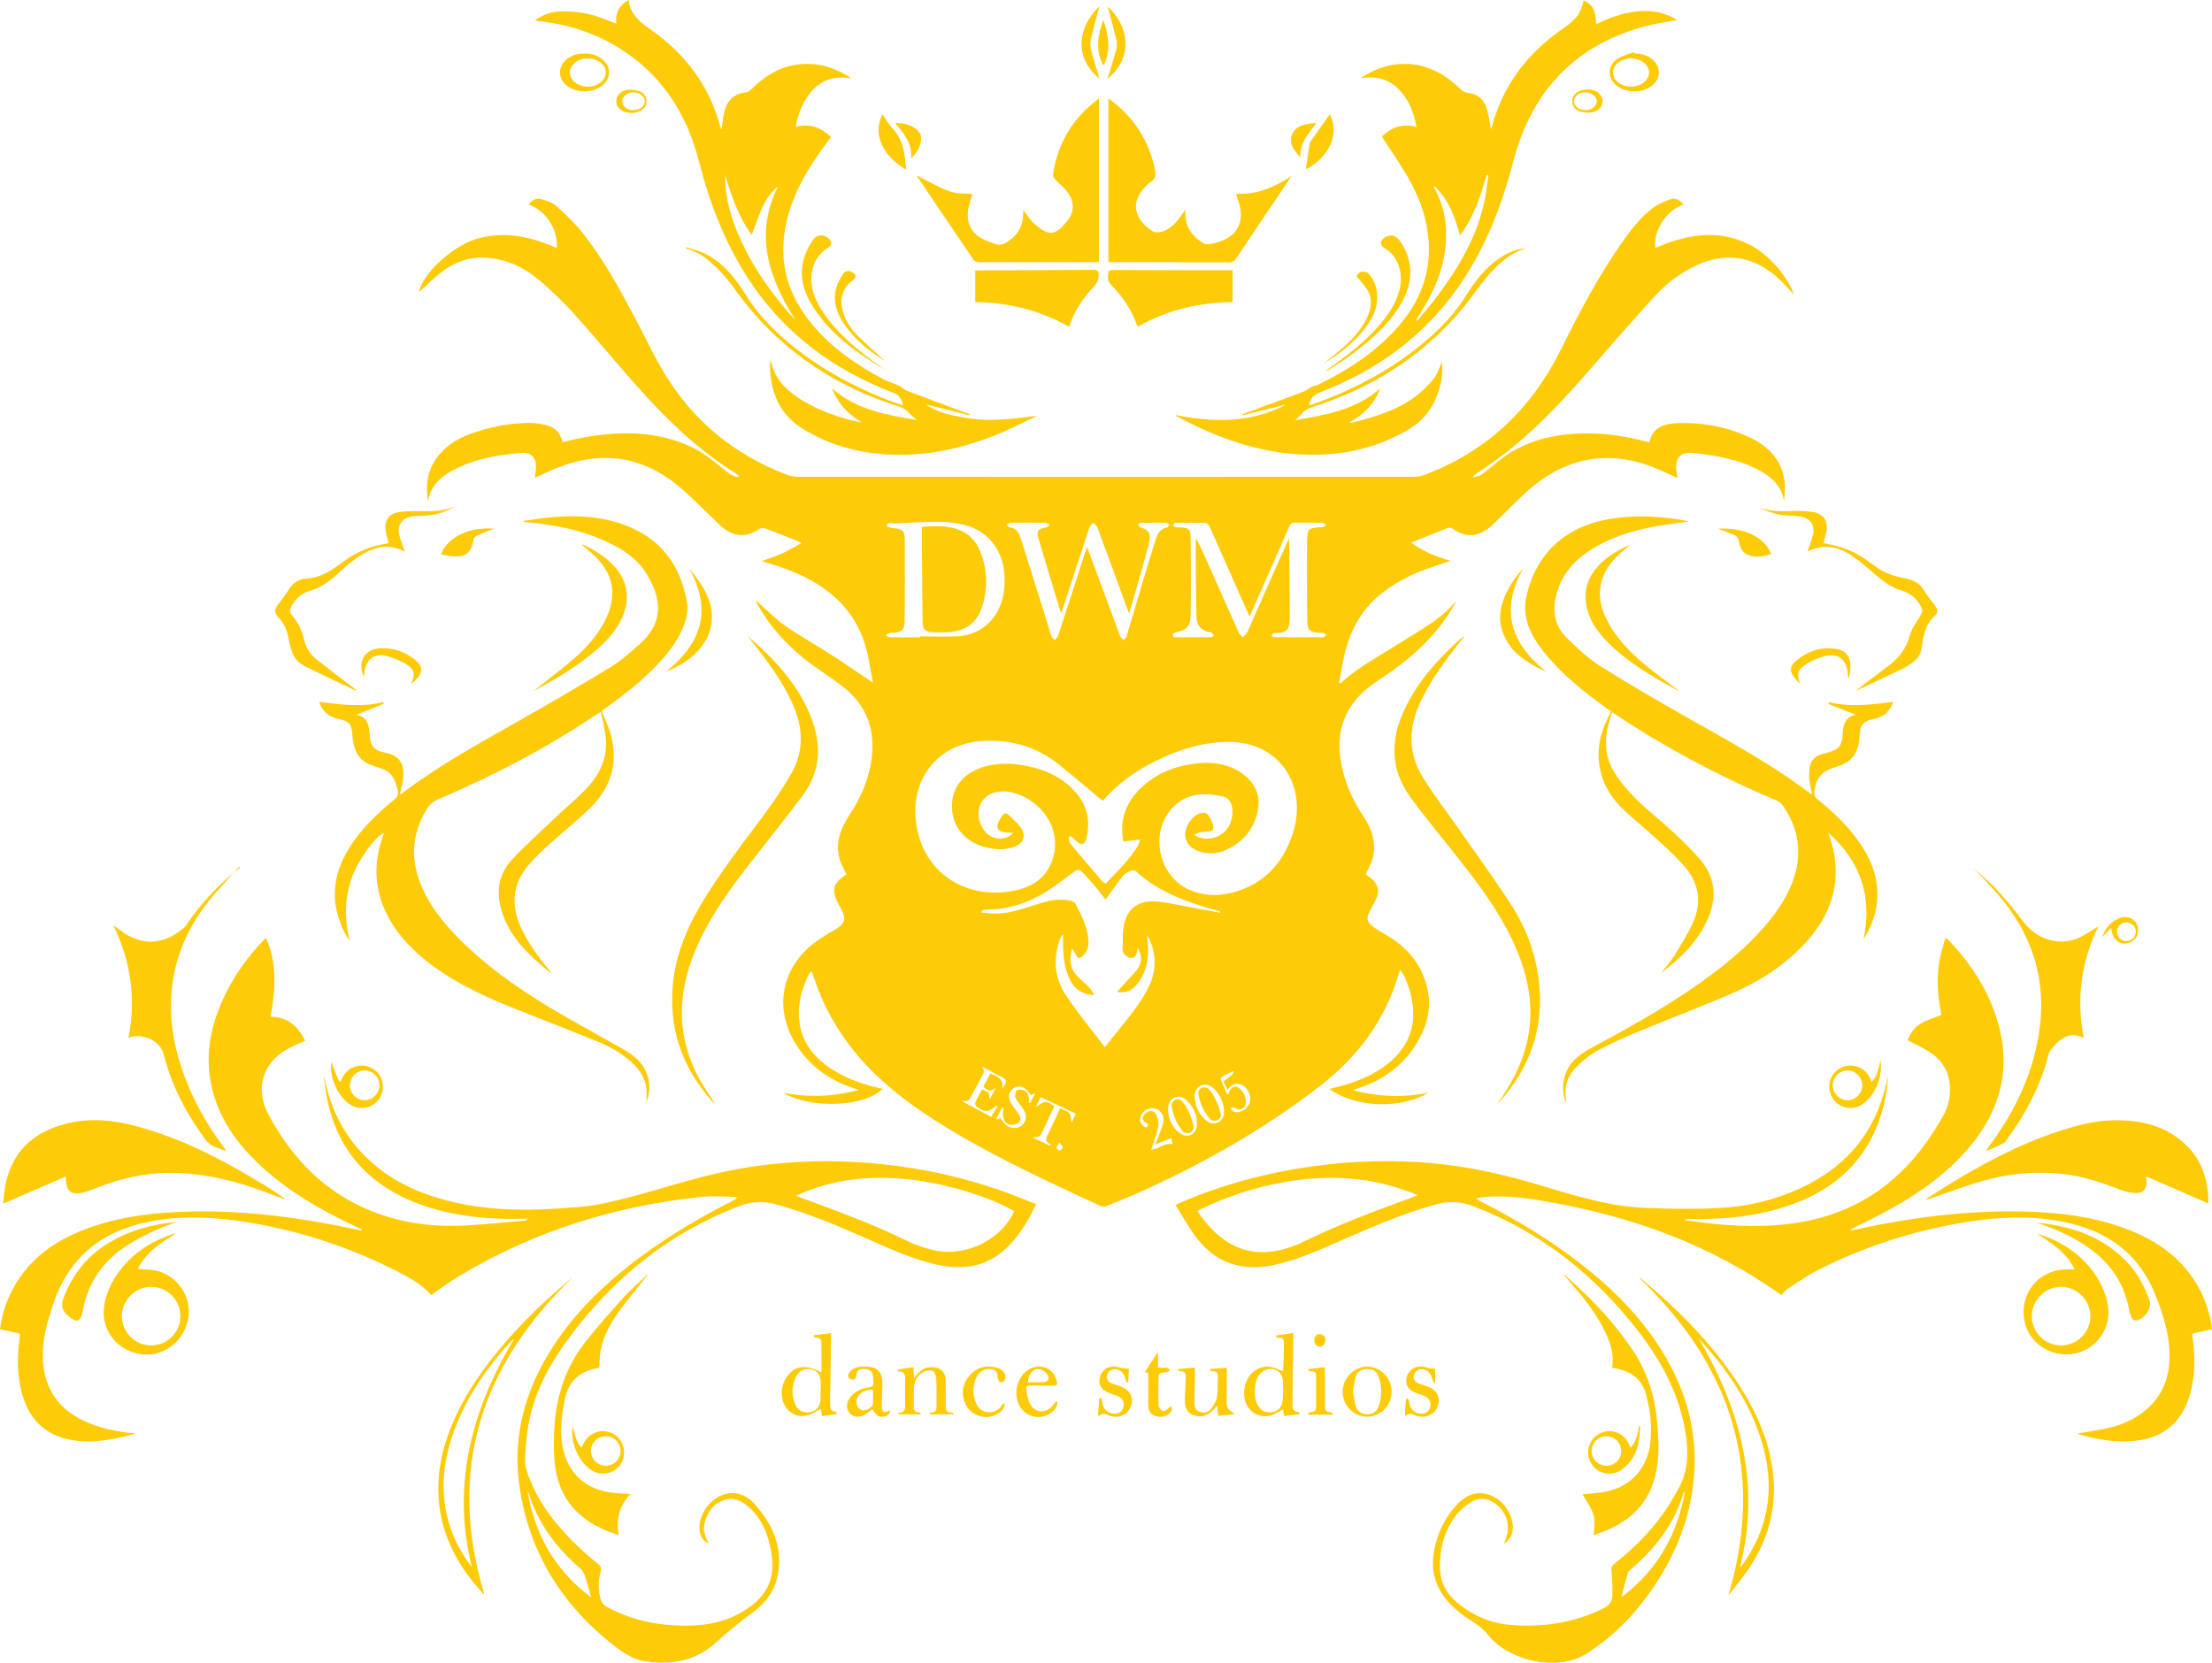 <svg width="133" height="100" viewBox="0 0 133 100" fill="none" xmlns="http://www.w3.org/2000/svg">
<path fill-rule="evenodd" clip-rule="evenodd" d="M29.561 15.527C30.638 15.671 31.576 16.137 32.388 16.824C33.121 17.444 33.826 18.11 34.469 18.822C35.715 20.202 36.896 21.638 38.127 23.033C39.973 25.13 41.959 27.071 44.356 28.547C44.381 28.565 44.398 28.596 44.419 28.619C44.404 28.647 44.391 28.675 44.376 28.702C44.222 28.647 44.05 28.622 43.922 28.532C43.589 28.297 43.273 28.035 42.959 27.777C42.374 27.298 41.735 26.915 41.027 26.648C39.158 25.941 37.238 25.947 35.302 26.271C34.808 26.354 34.32 26.48 33.83 26.584C33.645 25.955 33.373 25.686 32.733 25.542C32.449 25.478 32.155 25.433 31.866 25.434C30.601 25.442 29.372 25.684 28.188 26.131C27.544 26.376 26.965 26.729 26.497 27.244C25.737 28.086 25.543 29.072 25.75 30.159C25.853 29.327 26.363 28.786 27.047 28.39C28.391 27.609 29.884 27.351 31.406 27.235C31.94 27.194 32.233 27.529 32.226 28.072C32.223 28.292 32.178 28.511 32.152 28.737C32.62 28.529 33.072 28.309 33.538 28.123C36.095 27.11 38.489 27.404 40.651 29.114C41.441 29.74 42.134 30.486 42.871 31.178C43.07 31.364 43.25 31.573 43.465 31.739C44.192 32.308 44.874 32.319 45.645 31.819C45.737 31.758 45.902 31.739 46.006 31.777C46.653 32.015 47.292 32.275 47.934 32.531C48 32.554 48.059 32.594 48.191 32.662C47.759 32.894 47.394 33.116 47.007 33.293C46.627 33.466 46.223 33.589 45.803 33.745C46.094 33.834 46.356 33.909 46.613 33.995C46.88 34.085 47.145 34.179 47.41 34.281C49.953 35.246 51.734 36.892 52.233 39.682C52.317 40.151 52.405 40.62 52.486 41.056C51.629 40.482 50.792 39.903 49.936 39.351C49.038 38.771 48.096 38.255 47.219 37.643C46.633 37.236 46.131 36.712 45.592 36.238C45.541 36.194 45.501 36.139 45.456 36.086C45.455 36.173 45.485 36.231 45.515 36.29C46.232 37.586 47.189 38.681 48.338 39.601C49.053 40.17 49.83 40.658 50.563 41.205C51.911 42.212 52.566 43.552 52.444 45.245C52.344 46.642 51.821 47.882 51.062 49.04C50.556 49.811 50.235 50.64 50.457 51.574C50.54 51.923 50.741 52.241 50.896 52.591C50.882 52.599 50.845 52.627 50.806 52.653C50.1 53.108 49.986 53.556 50.383 54.305C50.419 54.373 50.458 54.44 50.494 54.509C50.929 55.314 50.872 55.522 50.071 55.997C49.963 56.06 49.848 56.114 49.742 56.184C49.426 56.394 49.095 56.587 48.805 56.828C46.962 58.352 46.574 60.679 47.81 62.725C48.61 64.046 49.773 64.913 51.225 65.408C51.364 65.457 51.504 65.504 51.643 65.552C50.145 65.95 48.646 66.031 47.066 65.712C48.761 66.718 52.023 66.573 53.058 65.483C52.977 65.465 52.902 65.442 52.827 65.428C51.698 65.17 50.629 64.772 49.688 64.077C48.974 63.547 48.425 62.889 48.179 62.02C47.846 60.844 48.098 59.732 48.597 58.654C48.634 58.571 48.704 58.498 48.76 58.417C48.794 58.448 48.813 58.457 48.819 58.475C48.853 58.554 48.886 58.636 48.912 58.719C49.523 60.594 50.486 62.268 51.799 63.742C53.276 65.403 55.056 66.685 56.944 67.834C59.9 69.629 63.034 71.081 66.168 72.527C66.274 72.578 66.438 72.573 66.547 72.529C67.34 72.206 68.134 71.884 68.909 71.527C72.618 69.827 76.138 67.815 79.372 65.311C81.612 63.57 83.226 61.432 84.054 58.712C84.086 58.603 84.127 58.5 84.189 58.318C84.316 58.525 84.426 58.671 84.495 58.836C84.603 59.085 84.693 59.343 84.769 59.605C85.33 61.547 84.743 63.144 83.053 64.261C82.377 64.714 81.634 65.024 80.857 65.253C80.552 65.341 80.244 65.411 79.924 65.497C81.681 66.707 84.29 66.647 85.895 65.721C84.359 66.029 82.859 65.954 81.365 65.578C81.455 65.517 81.547 65.488 81.638 65.458C83.156 64.965 84.38 64.089 85.205 62.703C85.776 61.747 86.062 60.723 85.851 59.605C85.557 58.04 84.618 56.957 83.268 56.181C82.999 56.028 82.729 55.87 82.485 55.676C82.198 55.454 82.159 55.236 82.312 54.904C82.442 54.621 82.604 54.355 82.736 54.072C82.954 53.604 82.867 53.206 82.485 52.863C82.355 52.751 82.208 52.656 82.117 52.587C82.276 52.224 82.471 51.898 82.554 51.548C82.764 50.635 82.456 49.816 81.96 49.069C81.39 48.208 80.955 47.29 80.717 46.286C80.315 44.588 80.548 43.029 81.828 41.749C82.207 41.369 82.667 41.055 83.118 40.754C84.782 39.647 86.249 38.347 87.297 36.622C87.398 36.453 87.493 36.28 87.588 36.109C87.069 36.728 86.459 37.223 85.794 37.654C85.085 38.113 84.36 38.553 83.641 38.999C82.6 39.644 81.523 40.241 80.616 41.08C80.6 41.096 80.567 41.09 80.512 41.098C80.594 40.654 80.672 40.226 80.749 39.797C81.074 38.037 81.848 36.549 83.337 35.484C84.08 34.953 84.884 34.545 85.734 34.232C86.211 34.056 86.696 33.905 87.221 33.725C86.354 33.484 85.571 33.166 84.848 32.63C85.582 32.336 86.279 32.066 86.968 31.78C87.131 31.712 87.244 31.724 87.39 31.827C88.096 32.314 88.78 32.306 89.47 31.794C89.693 31.626 89.89 31.418 90.092 31.224C90.761 30.585 91.39 29.903 92.097 29.313C94.402 27.391 96.954 27.052 99.71 28.22C100.093 28.383 100.466 28.568 100.866 28.753C100.836 28.561 100.797 28.393 100.784 28.221C100.739 27.488 101.102 27.153 101.832 27.245C102.083 27.277 102.335 27.299 102.584 27.336C103.735 27.512 104.863 27.759 105.885 28.344C106.593 28.749 107.143 29.29 107.271 30.158C107.3 29.727 107.353 29.294 107.29 28.878C107.112 27.681 106.368 26.882 105.321 26.366C103.939 25.692 102.462 25.404 100.936 25.447C100.153 25.47 99.379 25.631 99.171 26.595C99.116 26.585 99.076 26.582 99.042 26.573C97.449 26.137 95.832 25.956 94.188 26.129C92.654 26.29 91.249 26.781 90.046 27.777C89.717 28.051 89.383 28.321 89.035 28.567C88.912 28.653 88.742 28.66 88.589 28.704C88.584 28.677 88.573 28.649 88.567 28.622C89.069 28.276 89.582 27.943 90.071 27.581C92.195 26.018 93.97 24.096 95.69 22.116C96.948 20.67 98.207 19.224 99.499 17.808C100.19 17.05 101.007 16.429 101.944 15.986C103.699 15.152 105.325 15.375 106.802 16.626C107.119 16.895 107.39 17.223 107.68 17.523C107.725 17.573 107.773 17.623 107.855 17.711C107.506 16.646 106.342 15.304 105.262 14.747C103.328 13.746 101.417 14.092 99.529 14.909C99.399 13.864 100.203 12.62 101.226 12.304C101.007 12.029 100.735 11.883 100.443 11.984C100.064 12.114 99.68 12.283 99.363 12.52C98.594 13.101 98.023 13.875 97.476 14.659C96.066 16.671 94.931 18.845 93.843 21.04C92.085 24.579 89.412 27.131 85.696 28.546C85.483 28.628 85.245 28.677 85.019 28.677C72.671 28.684 60.328 28.684 47.981 28.677C47.765 28.677 47.533 28.635 47.331 28.559C44.161 27.357 41.674 25.319 39.928 22.416C39.283 21.342 38.753 20.202 38.165 19.093C37.226 17.321 36.261 15.56 35.01 13.986C34.548 13.403 34.003 12.879 33.445 12.384C33.207 12.171 32.851 12.062 32.529 11.978C32.236 11.902 31.968 12.028 31.786 12.307C32.8 12.625 33.584 13.836 33.474 14.916C31.922 14.222 30.328 13.878 28.653 14.366C27.171 14.797 25.345 16.549 25.192 17.572C25.65 17.164 26.13 16.663 26.685 16.261C27.537 15.647 28.504 15.386 29.561 15.527ZM57.978 66.304C57.939 66.282 57.905 66.249 57.853 66.179C58.25 66.339 58.332 66.049 58.456 65.817C58.657 65.439 58.859 65.063 59.061 64.688C59.151 64.515 59.235 64.343 59.019 64.171C59.074 64.188 59.131 64.192 59.181 64.218C59.535 64.403 59.879 64.607 60.239 64.774C60.487 64.89 60.556 65.023 60.406 65.259C60.361 65.328 60.33 65.404 60.243 65.498C60.402 64.889 59.969 64.746 59.555 64.561C59.411 64.829 59.266 65.1 59.121 65.367C59.475 65.644 59.526 65.646 59.869 65.434C59.746 65.66 59.623 65.89 59.503 66.117C59.485 65.701 59.482 65.695 59.038 65.522C58.907 65.776 58.765 66.028 58.65 66.292C58.622 66.361 58.651 66.507 58.706 66.546C59.127 66.839 59.38 66.942 59.774 66.599C59.822 66.56 59.877 66.526 59.928 66.492C59.946 66.506 59.966 66.523 59.987 66.536C59.859 66.742 59.731 66.944 59.591 67.168C59.038 66.872 58.507 66.587 57.978 66.304ZM61.862 66.339V66.142C61.861 65.905 61.806 65.673 61.582 65.574C61.454 65.516 61.228 65.506 61.139 65.579C61.049 65.657 61.011 65.891 61.057 66.016C61.128 66.21 61.296 66.366 61.413 66.544C61.507 66.688 61.618 66.835 61.667 66.995C61.754 67.277 61.598 67.598 61.348 67.749C61.084 67.905 60.689 67.854 60.43 67.608C60.321 67.503 60.242 67.364 60.139 67.228C60.095 67.253 60.035 67.29 59.974 67.329C59.952 67.312 59.931 67.297 59.907 67.28C60.019 67.061 60.129 66.842 60.24 66.621C60.268 66.628 60.298 66.635 60.327 66.641C60.321 66.757 60.309 66.874 60.305 66.991C60.296 67.332 60.426 67.582 60.722 67.64C60.878 67.675 61.089 67.624 61.222 67.535C61.389 67.418 61.384 67.208 61.273 67.034C61.167 66.87 61.047 66.718 60.926 66.567C60.573 66.105 60.58 65.686 60.945 65.447C61.288 65.218 61.686 65.376 61.98 65.863C62.051 65.834 62.107 65.81 62.241 65.754C62.115 66 62.025 66.176 61.935 66.349C61.911 66.35 61.887 66.344 61.862 66.339ZM63.704 69.196C63.662 69.207 63.536 69.089 63.531 69.026C63.527 68.945 63.614 68.863 63.698 68.714C63.8 68.855 63.903 68.937 63.896 69.006C63.888 69.077 63.785 69.172 63.704 69.196ZM64.432 67.531C64.38 67.298 64.39 67.082 64.29 66.956C64.177 66.818 63.963 66.761 63.752 66.65C63.59 66.991 63.44 67.312 63.29 67.631C63.199 67.827 63.115 68.023 63.015 68.21C62.881 68.459 62.81 68.685 63.18 68.826C63.16 68.847 63.138 68.87 63.115 68.894C62.768 68.731 62.421 68.57 62.072 68.408C62.529 68.38 62.529 68.38 62.74 67.93C62.956 67.463 63.174 66.996 63.39 66.531C62.914 66.186 62.828 66.186 62.287 66.577C62.399 66.336 62.475 66.172 62.564 65.978C63.277 66.316 63.966 66.64 64.679 66.975C64.593 67.166 64.522 67.328 64.432 67.531ZM66.429 62.976C65.637 61.932 64.804 60.94 64.095 59.867C63.396 58.814 63.289 57.632 63.753 56.43C63.786 56.351 63.823 56.275 63.922 56.203C63.922 56.276 63.922 56.354 63.922 56.43C63.906 57.211 63.939 57.99 64.24 58.725C64.51 59.388 64.964 59.815 65.802 59.843C65.681 59.663 65.606 59.51 65.494 59.391C65.307 59.193 65.095 59.02 64.895 58.834C64.378 58.346 64.243 57.841 64.462 57.039C64.559 57.196 64.631 57.291 64.68 57.395C64.789 57.645 64.909 57.68 65.11 57.486C65.43 57.182 65.484 56.79 65.427 56.381C65.327 55.636 65.003 54.969 64.641 54.322C64.591 54.236 64.441 54.184 64.327 54.162C63.667 54.026 63.032 54.165 62.406 54.364C61.601 54.62 60.807 54.929 59.946 54.942C59.637 54.947 59.327 54.91 59.018 54.891C59.018 54.848 59.016 54.806 59.016 54.762C59.11 54.744 59.205 54.705 59.3 54.705C60.969 54.706 62.402 54.066 63.708 53.075C64.001 52.853 64.307 52.643 64.597 52.413C64.745 52.298 64.895 52.28 65.016 52.397C65.277 52.655 65.522 52.925 65.76 53.201C65.99 53.47 66.2 53.755 66.47 54.096C66.72 53.754 66.919 53.494 67.103 53.224C67.341 52.876 67.576 52.524 67.991 52.37C68.08 52.338 68.239 52.341 68.3 52.397C69.434 53.451 70.817 54.032 72.261 54.495C72.629 54.613 73 54.708 73.369 54.813C73.363 54.839 73.359 54.863 73.352 54.89C72.822 54.793 72.29 54.697 71.761 54.599C71.131 54.484 70.501 54.344 69.867 54.248C68.38 54.024 67.582 54.688 67.51 56.193C67.497 56.445 67.536 56.704 67.497 56.951C67.447 57.293 67.626 57.467 67.888 57.586C68.072 57.67 68.237 57.591 68.316 57.403C68.359 57.297 68.369 57.178 68.404 56.995C68.661 57.458 68.673 57.874 68.412 58.252C68.219 58.529 67.964 58.765 67.738 59.017C67.561 59.216 67.381 59.415 67.163 59.659C67.751 59.759 68.118 59.519 68.408 59.141C68.897 58.501 69.057 57.762 69.027 56.971C69.02 56.75 68.988 56.531 68.958 56.227C69.034 56.35 69.074 56.405 69.103 56.465C69.575 57.492 69.517 58.511 68.998 59.497C68.761 59.95 68.472 60.382 68.162 60.794C67.619 61.515 67.042 62.208 66.429 62.976ZM69.215 69.153C69.257 69.026 69.293 68.929 69.325 68.833C69.438 68.454 69.583 68.081 69.652 67.693C69.688 67.5 69.608 67.274 69.536 67.08C69.461 66.877 69.269 66.767 69.064 66.841C68.932 66.89 68.792 67.024 68.739 67.152C68.662 67.353 68.792 67.5 68.992 67.575C69.007 67.582 69.016 67.602 69.035 67.626C69.004 67.812 68.902 67.857 68.758 67.735C68.562 67.569 68.488 67.358 68.593 67.108C68.735 66.767 69.13 66.574 69.48 66.674C69.822 66.774 70.04 67.15 69.937 67.538C69.851 67.862 69.714 68.178 69.598 68.498C69.568 68.583 69.527 68.671 69.463 68.826C69.821 68.688 70.106 68.57 70.43 68.441C70.455 68.58 70.482 68.7 70.503 68.819C70.022 68.706 69.691 69.102 69.215 69.153ZM70.98 68.18C70.463 67.832 70.283 67.294 70.226 66.816C70.222 66.402 70.322 66.143 70.613 66.016C70.898 65.891 71.157 65.987 71.36 66.189C71.789 66.612 72.026 67.124 71.955 67.734C71.896 68.238 71.402 68.466 70.98 68.18ZM73.222 67.512C72.923 67.65 72.665 67.529 72.449 67.328C72.074 66.975 71.87 66.524 71.827 66.017C71.803 65.72 71.898 65.454 72.183 65.304C72.477 65.15 72.74 65.253 72.959 65.452C73.359 65.815 73.558 66.278 73.598 66.811C73.606 67.118 73.515 67.374 73.222 67.512ZM74.232 66.872C74.147 66.849 74.074 66.774 74.007 66.711C73.991 66.696 74.034 66.591 74.041 66.591C74.13 66.606 74.227 66.615 74.3 66.659C74.569 66.818 74.883 66.667 74.905 66.337C74.931 65.976 74.776 65.671 74.502 65.44C74.307 65.277 74.054 65.355 73.944 65.585C73.912 65.654 73.891 65.727 73.868 65.798C73.839 65.803 73.814 65.808 73.785 65.812C73.656 65.514 73.519 65.217 73.399 64.912C73.384 64.873 73.447 64.771 73.495 64.742C73.706 64.625 73.924 64.523 74.143 64.415C74.178 64.577 74.178 64.577 73.567 65.035C73.639 65.193 73.711 65.36 73.8 65.558C74.034 65.226 74.316 65.072 74.693 65.26C75.012 65.423 75.21 65.82 75.163 66.194C75.115 66.613 74.616 66.98 74.232 66.872ZM77.806 49.862C77.301 51.655 76.249 52.989 74.431 53.587C73.478 53.902 72.494 53.932 71.544 53.528C69.675 52.73 69.098 50.159 70.447 48.64C71.147 47.855 72.052 47.656 73.053 47.817C73.342 47.861 73.723 47.898 73.881 48.089C74.137 48.401 74.138 48.849 74.05 49.266C73.843 50.256 72.677 50.773 71.785 50.205C71.923 50.145 72.027 50.085 72.137 50.058C72.228 50.029 72.333 50.047 72.426 50.026C72.627 49.984 72.954 50.041 72.954 49.784C72.954 49.531 72.803 49.251 72.651 49.032C72.505 48.831 72.253 48.861 72.034 48.96C71.599 49.157 71.235 49.776 71.265 50.251C71.301 50.716 71.605 51.047 72.148 51.219C72.65 51.373 73.154 51.361 73.633 51.152C74.752 50.671 75.458 49.822 75.645 48.621C75.8 47.639 75.317 46.906 74.504 46.399C73.699 45.9 72.802 45.817 71.882 45.924C70.59 46.073 69.435 46.549 68.507 47.483C67.664 48.331 67.314 49.349 67.542 50.61C67.89 50.569 68.209 50.535 68.552 50.493C68.512 50.602 68.486 50.786 68.391 50.927C68.167 51.258 67.933 51.58 67.671 51.879C67.295 52.308 66.888 52.716 66.474 53.154C66.415 53.104 66.33 53.059 66.27 52.992C65.625 52.24 64.977 51.492 64.346 50.727C64.269 50.635 64.29 50.464 64.265 50.332C64.306 50.313 64.344 50.296 64.381 50.279C64.497 50.387 64.615 50.496 64.731 50.602C65.014 50.86 65.226 50.802 65.317 50.434C65.597 49.315 65.343 48.326 64.538 47.501C63.637 46.577 62.495 46.149 61.238 45.981C60.484 45.88 59.74 45.925 59.017 46.163C57.831 46.557 57.177 47.476 57.24 48.642C57.303 49.816 58.109 50.705 59.368 50.978C59.898 51.093 60.432 51.122 60.954 50.936C61.567 50.718 61.728 50.248 61.34 49.723C61.146 49.463 60.88 49.255 60.651 49.019C60.521 48.885 60.373 48.884 60.279 49.019C60.152 49.203 60.026 49.405 59.981 49.617C59.923 49.866 60.102 50.015 60.344 50.048C60.531 50.074 60.723 50.074 60.925 50.086C60.532 50.535 59.808 50.547 59.351 50.134C58.893 49.722 58.709 48.974 58.926 48.422C59.13 47.9 59.641 47.596 60.313 47.597C61.887 47.598 63.996 49.348 63.301 51.642C62.959 52.77 62.089 53.334 61 53.561C58.167 54.15 55.46 52.572 55.073 49.42C54.755 46.832 56.389 44.691 59.131 44.556C60.832 44.474 62.367 44.921 63.697 45.999C64.497 46.648 65.282 47.317 66.077 47.977C66.148 48.037 66.227 48.094 66.312 48.159C67.332 46.975 68.598 46.154 69.995 45.527C71.194 44.989 72.442 44.637 73.77 44.619C77.103 44.573 78.503 47.39 77.806 49.862ZM70.663 31.444C71.276 31.435 71.891 31.428 72.503 31.448C72.584 31.45 72.692 31.593 72.74 31.694C73.493 33.378 74.238 35.071 74.989 36.76C75.025 36.848 75.067 36.933 75.135 37.079C75.602 36.02 76.045 35.016 76.489 34.014C76.832 33.231 77.186 32.451 77.519 31.664C77.595 31.498 77.682 31.426 77.866 31.43C78.413 31.44 78.958 31.428 79.503 31.439C79.585 31.441 79.665 31.523 79.745 31.567C79.669 31.615 79.594 31.702 79.516 31.706C78.625 31.759 78.601 31.756 78.591 32.656C78.573 34.211 78.585 35.767 78.602 37.324C78.607 37.896 78.765 38.033 79.345 38.061C79.421 38.065 79.506 38.049 79.579 38.069C79.639 38.085 79.69 38.138 79.745 38.177C79.692 38.227 79.637 38.318 79.58 38.321C78.59 38.328 77.595 38.328 76.603 38.321C76.549 38.321 76.495 38.242 76.444 38.199C76.501 38.155 76.561 38.073 76.622 38.07C77.375 38.06 77.546 37.949 77.546 37.05C77.54 35.503 77.546 33.956 77.499 32.385C77.46 32.463 77.42 32.538 77.387 32.616C76.611 34.368 75.837 36.118 75.061 37.871C75.034 37.934 75.019 38.005 74.977 38.057C74.9 38.153 74.808 38.236 74.722 38.326C74.646 38.239 74.539 38.166 74.491 38.063C73.845 36.626 73.209 35.187 72.567 33.749C72.361 33.281 72.152 32.814 71.897 32.358C71.897 32.789 71.894 33.223 71.897 33.654C71.908 34.821 71.908 35.988 71.942 37.156C71.957 37.631 72.247 37.917 72.708 38.02C72.753 38.029 72.817 38.023 72.848 38.049C72.905 38.095 72.945 38.161 72.993 38.219C72.935 38.256 72.877 38.322 72.819 38.322C72.07 38.328 71.322 38.326 70.572 38.326C70.476 38.149 70.531 38.074 70.703 38.033C71.36 37.874 71.576 37.675 71.588 36.997C71.614 35.421 71.607 33.845 71.587 32.269C71.58 31.833 71.448 31.746 70.999 31.721C70.893 31.715 70.782 31.728 70.679 31.705C70.622 31.692 70.573 31.625 70.522 31.582C70.571 31.535 70.619 31.445 70.663 31.444ZM60.746 31.44C61.456 31.431 62.166 31.43 62.877 31.441C62.956 31.442 63.037 31.529 63.115 31.575C63.037 31.626 62.964 31.709 62.881 31.724C62.424 31.802 62.305 31.932 62.436 32.372C62.869 33.853 63.325 35.33 63.8 36.898C63.862 36.725 63.897 36.635 63.926 36.541C64.447 34.942 64.965 33.344 65.494 31.748C65.532 31.631 65.648 31.539 65.731 31.437C65.819 31.534 65.946 31.616 65.989 31.73C66.581 33.324 67.162 34.922 67.745 36.518C67.787 36.625 67.828 36.735 67.89 36.893C68.157 35.984 68.407 35.129 68.65 34.27C68.803 33.727 68.956 33.184 69.085 32.638C69.216 32.083 69.088 31.884 68.557 31.709C68.504 31.693 68.467 31.611 68.426 31.56C68.479 31.519 68.532 31.443 68.587 31.442C69.102 31.432 69.62 31.43 70.134 31.441C70.195 31.444 70.254 31.527 70.313 31.572C70.27 31.623 70.227 31.709 70.175 31.72C69.764 31.792 69.598 32.093 69.487 32.438C69.153 33.514 68.828 34.594 68.504 35.672C68.247 36.528 68.006 37.387 67.746 38.242C67.719 38.337 67.62 38.409 67.555 38.493C67.484 38.413 67.383 38.347 67.349 38.255C66.713 36.551 66.084 34.847 65.455 33.142C65.431 33.079 65.404 33.017 65.353 32.888C64.968 34.079 64.606 35.197 64.247 36.315C64.034 36.961 63.831 37.611 63.612 38.255C63.581 38.345 63.482 38.415 63.413 38.495C63.343 38.415 63.242 38.346 63.214 38.255C62.63 36.401 62.053 34.546 61.475 32.691C61.421 32.514 61.36 32.34 61.292 32.167C61.191 31.915 61.013 31.761 60.728 31.721C60.654 31.708 60.591 31.609 60.521 31.551C60.597 31.513 60.671 31.44 60.746 31.44ZM53.749 31.769C53.597 31.757 53.314 31.668 53.318 31.641C53.354 31.349 53.602 31.494 53.753 31.487C54.647 31.434 55.541 31.379 56.435 31.379C56.926 31.379 57.428 31.438 57.909 31.548C59.303 31.86 60.254 32.982 60.377 34.412C60.431 35.007 60.412 35.597 60.23 36.172C59.845 37.392 58.873 38.191 57.594 38.265C56.837 38.307 56.077 38.272 55.319 38.272V38.327C54.714 38.327 54.111 38.333 53.508 38.323C53.423 38.322 53.343 38.245 53.261 38.201C53.338 38.157 53.41 38.097 53.493 38.069C53.565 38.046 53.649 38.063 53.727 38.057C54.228 38.007 54.39 37.861 54.394 37.36C54.408 35.716 54.408 34.071 54.397 32.428C54.393 31.918 54.257 31.812 53.749 31.769ZM131.809 80.21C132.224 80.115 132.616 80.026 133 79.941C132.931 79.147 132.584 78.097 132.133 77.319C131.177 75.661 129.711 74.635 127.97 73.958C125.903 73.151 123.729 72.9 121.532 72.861C118.2 72.8 114.912 73.223 111.662 73.928C111.527 73.956 111.394 73.983 111.259 74.012C111.319 73.918 111.394 73.876 111.468 73.838C112.221 73.455 112.99 73.097 113.728 72.682C115.503 71.687 117.148 70.514 118.461 68.933C120.167 66.879 120.869 64.557 120.239 61.917C119.731 59.808 118.6 58.047 117.114 56.494C117.091 56.469 117.055 56.46 116.97 56.415C116.845 56.864 116.704 57.279 116.626 57.704C116.411 58.848 116.52 59.986 116.73 61.04C116.294 61.217 115.864 61.34 115.489 61.557C115.102 61.783 114.858 62.167 114.691 62.558C115.167 62.808 115.629 63.014 116.049 63.288C116.698 63.709 117.113 64.314 117.217 65.092C117.314 65.829 117.171 66.532 116.802 67.173C116.517 67.67 116.21 68.157 115.879 68.627C114.002 71.285 111.489 72.958 108.255 73.507C106.256 73.845 104.258 73.767 102.263 73.514C101.929 73.474 101.598 73.42 101.268 73.373C101.396 73.309 101.52 73.307 101.643 73.309C103.689 73.345 105.708 73.154 107.649 72.468C110.049 71.626 111.878 70.145 112.854 67.736C113.243 66.784 113.449 65.793 113.52 64.771C113.498 64.796 113.492 64.823 113.486 64.847C112.867 67.987 111.068 70.183 108.174 71.499C106.653 72.192 105.036 72.567 103.378 72.653C101.932 72.727 100.479 72.709 99.033 72.649C98.104 72.611 97.169 72.491 96.259 72.289C95.026 72.015 93.814 71.652 92.605 71.284C90.432 70.625 88.226 70.135 85.956 69.943C83.905 69.773 81.856 69.801 79.808 70.034C76.932 70.359 74.142 71.028 71.461 72.123C71.22 72.222 70.984 72.332 70.679 72.466C71.069 73.095 71.409 73.707 71.814 74.274C73.02 75.947 74.652 76.515 76.657 76.067C78.004 75.766 79.259 75.213 80.513 74.661C82.409 73.827 84.301 72.993 86.308 72.442C87.118 72.219 87.838 72.254 88.621 72.556C92.648 74.108 95.886 76.673 98.51 80.071C99.959 81.946 101.032 83.982 101.376 86.365C101.539 87.511 101.467 88.593 100.877 89.611C100.622 90.055 100.369 90.511 100.074 90.93C99.235 92.126 98.212 93.147 97.064 94.048C96.881 94.193 96.872 94.317 96.897 94.533C96.949 95.011 96.954 95.498 96.946 95.978C96.936 96.332 96.743 96.562 96.406 96.73C94.656 97.601 92.814 97.877 90.879 97.731C89.624 97.637 88.546 97.163 87.598 96.367C86.996 95.858 86.616 95.206 86.584 94.402C86.537 93.159 86.837 92.007 87.632 91.025C87.86 90.746 88.166 90.513 88.477 90.322C88.862 90.089 89.293 90.085 89.702 90.303C90.572 90.766 90.907 91.796 90.483 92.677C90.459 92.727 90.439 92.776 90.422 92.825C90.831 92.603 90.975 92.235 90.96 91.812C90.932 91.007 90.325 90.171 89.574 89.913C88.761 89.631 88.102 89.935 87.56 90.532C86.84 91.322 86.405 92.264 86.22 93.31C85.999 94.535 86.359 95.609 87.222 96.49C87.568 96.84 87.963 97.158 88.378 97.419C88.818 97.692 89.214 97.977 89.54 98.398C90.6 99.754 93.705 100.751 95.675 99.265C95.868 99.117 96.078 98.992 96.272 98.843C97.453 97.947 98.442 96.865 99.286 95.651C100.819 93.448 101.763 91.029 101.881 88.329C101.981 86.027 101.408 83.878 100.291 81.871C99.04 79.611 97.284 77.793 95.28 76.195C93.34 74.649 91.226 73.375 89.018 72.249C88.918 72.198 88.82 72.135 88.722 72.076C89.109 71.995 89.467 71.968 89.826 71.959C90.96 71.925 92.078 72.098 93.187 72.297C98.213 73.188 102.909 74.886 107.108 77.89C107.222 77.771 107.33 77.607 107.483 77.511C108.119 77.102 108.745 76.667 109.421 76.326C112.219 74.918 115.177 73.981 118.272 73.487C120.187 73.183 122.105 73.094 124.022 73.472C126.616 73.987 128.573 75.317 129.582 77.848C130.115 79.176 130.536 80.525 130.43 81.981C130.349 83.097 129.907 84.046 129.042 84.779C128.4 85.323 127.653 85.675 126.837 85.867C126.19 86.017 125.524 86.108 124.877 86.222C126 86.561 127.165 86.777 128.362 86.654C130.046 86.486 131.154 85.581 131.649 83.949C131.933 83.013 131.981 82.056 131.902 81.088C131.876 80.795 131.84 80.511 131.809 80.21ZM84.899 72.019C82.72 72.817 80.541 73.616 78.454 74.644C77.692 75.017 76.888 75.275 76.024 75.305C75.136 75.334 74.339 75.075 73.615 74.568C72.964 74.107 72.451 73.52 71.981 72.831C73.945 71.847 75.985 71.226 78.129 70.96C80.546 70.659 82.897 70.891 85.234 71.877C85.079 71.945 84.989 71.985 84.899 72.019ZM97.487 96.061C97.624 95.529 97.744 95.064 97.874 94.599C97.895 94.525 97.968 94.454 98.031 94.401C99.516 93.154 100.652 91.666 101.227 89.79C101.239 89.753 101.264 89.723 101.305 89.702C100.854 92.299 99.651 94.442 97.487 96.061ZM62.295 72.421C61.633 72.162 61.018 71.9 60.387 71.675C57.622 70.69 54.774 70.112 51.844 69.913C49.818 69.773 47.8 69.831 45.785 70.086C43.879 70.325 42.029 70.808 40.187 71.347C38.883 71.728 37.572 72.107 36.244 72.388C35.335 72.579 34.392 72.625 33.461 72.688C31.235 72.834 29.026 72.761 26.852 72.195C25.005 71.715 23.327 70.911 21.96 69.547C20.631 68.222 19.847 66.61 19.502 64.771C19.491 64.811 19.484 64.846 19.488 64.884C19.505 65.039 19.524 65.191 19.543 65.345C19.974 68.511 21.576 70.821 24.527 72.136C26.25 72.904 28.074 73.209 29.944 73.29C30.541 73.317 31.143 73.293 31.741 73.293C31.665 73.373 31.586 73.408 31.503 73.415C30.175 73.523 28.851 73.682 27.519 73.718C25.523 73.772 23.584 73.436 21.758 72.586C19.216 71.404 17.43 69.443 16.136 67.016C15.367 65.576 15.744 64.106 17.012 63.254C17.331 63.039 17.699 62.894 18.046 62.722C18.138 62.675 18.234 62.644 18.349 62.596C17.909 61.713 17.284 61.154 16.265 61.149C16.561 59.541 16.683 57.97 15.995 56.414C15.911 56.492 15.859 56.534 15.814 56.581C14.8 57.647 13.966 58.839 13.366 60.185C12.587 61.931 12.297 63.738 12.789 65.617C13.231 67.317 14.203 68.696 15.449 69.9C17.211 71.599 19.3 72.79 21.497 73.82C21.589 73.862 21.683 73.91 21.791 73.964C21.748 73.988 21.733 74.007 21.719 74.004C21.661 73.997 21.606 73.984 21.549 73.97C17.624 73.126 13.667 72.626 9.641 72.963C8.054 73.096 6.498 73.384 5.011 73.97C3.293 74.649 1.839 75.663 0.896 77.298C0.422 78.113 0.129 78.988 0 79.939C0.41 80.029 0.796 80.117 1.179 80.2C1.189 80.249 1.204 80.278 1.2 80.304C1.196 80.38 1.184 80.459 1.172 80.535C1.036 81.556 1.028 82.573 1.265 83.579C1.612 85.063 2.426 86.138 3.964 86.53C4.935 86.778 5.916 86.705 6.89 86.52C7.321 86.437 7.746 86.322 8.173 86.222C7.243 86.125 6.345 85.974 5.484 85.641C3.486 84.877 2.523 83.44 2.575 81.308C2.599 80.334 2.876 79.412 3.176 78.494C4.093 75.701 6.027 74.074 8.88 73.488C10.625 73.133 12.38 73.162 14.136 73.4C17.581 73.866 20.846 74.906 23.935 76.489C24.661 76.864 25.377 77.262 25.93 77.887C26.236 77.671 26.532 77.451 26.838 77.246C27.144 77.04 27.453 76.834 27.77 76.646C32.253 73.988 37.114 72.494 42.284 71.974C42.94 71.908 43.611 71.976 44.274 71.984C44.28 72.016 44.284 72.051 44.291 72.086C44.204 72.135 44.116 72.184 44.026 72.231C42.333 73.092 40.694 74.043 39.139 75.139C37.027 76.628 35.11 78.327 33.611 80.454C31.685 83.187 30.74 86.194 31.255 89.537C31.844 93.386 33.774 96.48 36.814 98.889C37.395 99.349 38.022 99.789 38.762 99.909C40.316 100.161 41.818 99.898 43 98.828C43.746 98.149 44.513 97.519 45.322 96.924C46.042 96.394 46.569 95.68 46.751 94.783C47.094 93.083 46.46 91.665 45.353 90.433C44.78 89.796 44.036 89.652 43.364 89.941C42.624 90.254 42.049 91.099 42.053 91.865C42.054 92.322 42.273 92.711 42.599 92.816C42.409 92.441 42.254 92.066 42.353 91.642C42.513 90.965 42.878 90.431 43.551 90.212C44.193 90.001 44.705 90.324 45.151 90.758C45.856 91.444 46.187 92.322 46.359 93.264C46.658 94.89 46.166 95.973 44.769 96.853C43.865 97.421 42.89 97.697 41.823 97.751C39.921 97.849 38.119 97.536 36.444 96.619C36.307 96.544 36.181 96.383 36.135 96.237C35.958 95.676 35.95 95.102 36.11 94.537C36.178 94.303 36.112 94.18 35.931 94.034C35.5 93.687 35.078 93.322 34.679 92.937C33.485 91.775 32.442 90.498 31.837 88.92C31.705 88.579 31.559 88.21 31.568 87.855C31.582 87.121 31.649 86.379 31.78 85.655C32.126 83.751 33.017 82.09 34.153 80.543C36.818 76.921 40.165 74.188 44.389 72.559C45.169 72.259 45.892 72.214 46.701 72.44C48.525 72.948 50.262 73.674 51.99 74.433C53.411 75.059 54.819 75.727 56.352 76.061C57.875 76.395 59.275 76.205 60.463 75.106C61.093 74.525 61.564 73.826 61.966 73.077C62.074 72.873 62.172 72.664 62.295 72.421ZM31.803 89.845C32.371 91.665 33.477 93.112 34.903 94.342C35.03 94.453 35.121 94.628 35.175 94.791C35.308 95.191 35.409 95.6 35.54 96.066C33.361 94.444 32.165 92.298 31.725 89.693C31.751 89.743 31.788 89.791 31.803 89.845ZM55.933 75.141C55.458 75.013 54.982 74.846 54.541 74.63C52.471 73.613 50.309 72.826 48.148 72.028C48.051 71.995 47.953 71.957 47.855 71.921C49.734 71.04 51.707 70.755 53.742 70.855C56.753 71.005 59.81 72.123 60.985 72.844C60.152 74.655 57.916 75.681 55.933 75.141ZM38.196 3.568C40.225 5.157 41.408 7.28 42.037 9.744C42.678 12.245 43.595 14.631 45.019 16.804C47.153 20.064 50.128 22.258 53.737 23.633C54.112 23.775 54.2 24.037 54.306 24.344C54.269 24.355 54.249 24.367 54.234 24.362C54.077 24.311 53.918 24.259 53.766 24.202C51.254 23.267 48.939 21.992 46.935 20.195C46.105 19.451 45.386 18.613 44.794 17.662C44.176 16.67 43.442 15.774 42.363 15.246C42.023 15.079 41.643 14.993 41.28 14.871C41.273 14.896 41.264 14.919 41.256 14.944C41.895 15.114 42.421 15.476 42.893 15.92C43.197 16.206 43.494 16.506 43.757 16.83C44.13 17.29 44.455 17.789 44.826 18.25C47.264 21.285 50.396 23.303 54.091 24.461C54.567 24.61 54.766 25.02 55.137 25.263C53.322 24.948 51.502 24.674 50.027 23.352C50.38 24.274 50.996 24.914 51.81 25.403C51.425 25.338 51.054 25.248 50.691 25.137C49.606 24.807 48.565 24.381 47.658 23.679C47.093 23.242 46.638 22.72 46.432 22.017C46.401 21.909 46.373 21.797 46.347 21.687C46.304 21.765 46.304 21.832 46.304 21.9C46.304 22.036 46.293 22.172 46.304 22.309C46.408 23.78 46.97 24.993 48.27 25.789C49.821 26.741 51.518 27.225 53.323 27.33C55.745 27.471 58.04 26.944 60.252 26.001C60.961 25.696 61.651 25.346 62.35 25.018C61.761 25.059 61.195 25.164 60.627 25.207C60.054 25.25 59.476 25.273 58.905 25.232C58.336 25.19 57.77 25.08 57.211 24.961C56.662 24.843 56.138 24.641 55.667 24.322C56.541 24.538 57.414 24.755 58.287 24.972C58.293 24.949 58.298 24.925 58.306 24.902C58.233 24.879 58.157 24.858 58.087 24.831C56.895 24.387 55.7 23.947 54.51 23.492C54.346 23.429 54.218 23.267 54.056 23.192C53.765 23.058 53.444 22.985 53.165 22.836C51.528 21.967 50.014 20.935 48.819 19.495C47.327 17.7 46.762 15.665 47.285 13.367C47.644 11.783 48.413 10.393 49.343 9.084C49.545 8.8 49.756 8.525 49.968 8.24C49.368 7.664 48.69 7.413 47.835 7.628C48.011 6.754 48.302 5.996 48.894 5.381C49.523 4.726 50.308 4.569 51.186 4.709C50.152 4.014 49.033 3.701 47.805 3.903C46.756 4.077 45.914 4.635 45.173 5.371C45.09 5.456 44.974 5.551 44.868 5.558C44.156 5.611 43.747 6.021 43.567 6.668C43.467 7.028 43.444 7.408 43.387 7.772C43.387 7.773 43.364 7.768 43.358 7.754C43.338 7.71 43.322 7.665 43.307 7.619C42.653 5.163 41.22 3.26 39.161 1.805C38.522 1.357 37.89 0.898 37.799 0C37.209 0.324 36.989 0.807 37.055 1.419C36.489 1.216 35.974 0.975 35.43 0.853C34.887 0.73 34.316 0.679 33.756 0.686C33.2 0.691 32.666 0.866 32.151 1.233C32.303 1.254 32.39 1.269 32.474 1.279C34.594 1.515 36.513 2.253 38.196 3.568ZM45.196 14.126C45.404 13.581 45.585 13.051 45.805 12.539C46.025 12.028 46.34 11.573 46.781 11.205C45.321 14.137 46.236 16.748 47.844 19.275C46.538 17.868 45.435 16.328 44.613 14.598C44.005 13.315 43.591 11.978 43.596 10.535C43.99 11.793 44.395 13.043 45.196 14.126ZM84.12 5.387C84.715 6.005 85.012 6.764 85.17 7.63C84.295 7.418 83.626 7.676 83.084 8.21C83.632 9.058 84.189 9.856 84.675 10.697C85.375 11.915 85.835 13.226 85.907 14.644C86.002 16.495 85.366 18.098 84.189 19.502C82.835 21.124 81.091 22.232 79.22 23.159C79.119 23.21 78.987 23.203 78.888 23.255C78.715 23.341 78.567 23.481 78.391 23.548C77.237 23.983 76.076 24.407 74.92 24.835C74.849 24.861 74.78 24.883 74.713 24.91C74.718 24.93 74.723 24.95 74.73 24.972C75.603 24.756 76.48 24.54 77.351 24.323C75.217 25.45 72.974 25.421 70.675 24.96C70.701 24.992 70.706 25.011 70.723 25.019C73.254 26.385 75.908 27.324 78.825 27.351C80.911 27.37 82.871 26.904 84.679 25.837C85.679 25.245 86.272 24.373 86.568 23.279C86.707 22.772 86.753 22.254 86.697 21.766C86.538 22.099 86.434 22.494 86.198 22.784C85.86 23.201 85.463 23.593 85.029 23.907C84.102 24.573 83.034 24.949 81.941 25.252C81.702 25.32 81.458 25.377 81.218 25.438C81.204 25.419 81.194 25.398 81.181 25.376C82.015 24.916 82.638 24.279 82.986 23.355C81.51 24.676 79.686 24.952 77.877 25.273C77.996 25.13 78.157 25.03 78.268 24.89C78.452 24.656 78.691 24.549 78.968 24.461C82.493 23.328 85.525 21.433 87.917 18.581C88.418 17.986 88.843 17.33 89.341 16.733C90.001 15.944 90.739 15.239 91.763 14.926C91.149 14.973 90.608 15.21 90.112 15.559C89.301 16.13 88.697 16.888 88.183 17.723C87.694 18.513 87.107 19.226 86.433 19.865C84.246 21.947 81.654 23.353 78.826 24.355C78.795 24.367 78.753 24.356 78.716 24.356C78.787 23.962 78.988 23.742 79.37 23.596C82.711 22.311 85.516 20.309 87.608 17.37C89.255 15.053 90.269 12.461 90.981 9.73C92.089 5.472 94.708 2.686 99.004 1.554C99.594 1.398 100.203 1.324 100.838 1.206C100.074 0.714 99.256 0.601 98.398 0.688C97.543 0.775 96.753 1.078 95.971 1.46C95.948 0.63 95.731 0.233 95.216 0.036C95.041 0.763 94.864 1.034 94.264 1.51C94.135 1.611 93.998 1.706 93.861 1.8C91.792 3.26 90.353 5.168 89.7 7.638C89.685 7.694 89.647 7.747 89.64 7.763C89.56 7.354 89.515 6.916 89.384 6.505C89.22 5.986 88.843 5.646 88.284 5.587C88.07 5.565 87.933 5.477 87.791 5.336C86.091 3.656 83.942 3.379 81.99 4.582C81.932 4.617 81.878 4.664 81.826 4.706C82.713 4.56 83.493 4.735 84.12 5.387ZM86.241 11.184C87.092 11.989 87.478 13.022 87.781 14.166C88.62 13.046 89.018 11.794 89.385 10.524C89.422 10.533 89.457 10.541 89.49 10.55C89.4 11.145 89.346 11.751 89.204 12.336C88.723 14.347 87.7 16.094 86.474 17.732C86.076 18.269 85.637 18.776 85.216 19.296C85.19 19.278 85.166 19.261 85.14 19.244C85.195 19.157 85.247 19.069 85.304 18.983C86.124 17.732 86.736 16.404 86.905 14.9C87.044 13.66 86.875 12.477 86.27 11.373C86.246 11.332 86.229 11.286 86.209 11.242C86.207 11.238 86.22 11.228 86.241 11.184ZM39.484 40.014C40.114 39.357 40.676 38.651 41.041 37.806C41.266 37.286 41.403 36.744 41.303 36.185C40.925 34.118 39.867 32.551 37.885 31.705C36.331 31.041 34.697 30.967 33.041 31.118C32.525 31.164 32.012 31.257 31.482 31.33C31.508 31.381 31.512 31.395 31.518 31.395C31.605 31.403 31.692 31.412 31.778 31.419C33.317 31.555 34.819 31.853 36.243 32.473C37.304 32.932 38.282 33.53 38.895 34.54C39.849 36.116 39.852 37.498 38.465 38.738C37.885 39.256 37.289 39.775 36.629 40.175C34.771 41.307 32.883 42.397 30.987 43.472C28.654 44.798 26.3 46.091 24.158 47.727C24.131 47.749 24.095 47.755 24.046 47.774C24.11 47.47 24.188 47.189 24.228 46.904C24.346 46.073 24.125 45.457 23.177 45.268C22.452 45.124 22.258 44.865 22.223 44.122C22.194 43.558 22.042 43.101 21.435 42.984C21.979 42.767 22.526 42.548 23.072 42.332C23.063 42.297 23.052 42.26 23.039 42.227C21.764 42.547 20.489 42.372 19.19 42.215C19.389 42.788 19.761 43.101 20.321 43.232C21.056 43.399 21.134 43.51 21.19 44.249C21.251 45.046 21.51 45.715 22.335 46.019C22.552 46.099 22.777 46.162 22.996 46.242C23.581 46.455 23.773 46.939 23.91 47.495C24.025 47.969 23.671 48.105 23.419 48.319C22.383 49.215 21.422 50.174 20.768 51.398C19.869 53.074 19.941 54.734 20.876 56.373C20.897 56.415 20.936 56.445 21.013 56.53C20.718 55.283 20.719 54.112 21.096 52.953C21.458 51.839 22.499 50.339 23.086 50.096C23.047 50.216 23.009 50.322 22.974 50.433C22.41 52.109 22.545 53.726 23.411 55.273C24.026 56.372 24.9 57.238 25.896 57.991C27.446 59.162 29.195 59.964 30.988 60.675C32.65 61.34 34.32 61.981 35.975 62.658C36.724 62.966 37.422 63.374 38.022 63.93C38.468 64.347 38.794 64.84 38.864 65.457C38.895 65.742 38.869 66.031 38.869 66.265C39.226 65.443 39.022 64.365 38.304 63.693C38.052 63.458 37.753 63.261 37.452 63.09C36.001 62.259 34.52 61.47 33.089 60.612C31.007 59.36 29.031 57.958 27.346 56.19C26.494 55.296 25.754 54.324 25.289 53.167C24.657 51.598 24.78 50.09 25.671 48.645C25.842 48.367 26.063 48.19 26.363 48.064C29.675 46.659 32.847 44.992 35.839 42.988C35.908 42.941 35.983 42.903 36.133 42.813C36.239 43.362 36.376 43.857 36.425 44.362C36.545 45.59 36.048 46.612 35.219 47.469C34.639 48.071 33.992 48.606 33.385 49.181C32.517 50.005 31.627 50.807 30.808 51.675C30.119 52.405 29.848 53.324 30.049 54.325C30.425 56.207 31.744 57.404 33.139 58.545C33.1 58.447 33.036 58.367 32.97 58.286C32.325 57.504 31.731 56.687 31.309 55.757C30.683 54.365 30.834 53.083 31.854 51.935C32.221 51.522 32.624 51.138 33.036 50.768C33.845 50.037 34.706 49.363 35.482 48.598C36.694 47.41 37.175 45.96 36.75 44.283C36.622 43.769 36.382 43.285 36.182 42.758C36.244 42.71 36.336 42.641 36.427 42.574C37.512 41.804 38.56 40.981 39.484 40.014ZM113.83 42.215C112.521 42.377 111.246 42.544 109.969 42.229C109.96 42.265 109.949 42.298 109.937 42.334C110.486 42.549 111.034 42.766 111.58 42.985C110.986 43.103 110.82 43.542 110.796 44.098C110.757 44.873 110.565 45.089 109.806 45.285C109.682 45.317 109.56 45.348 109.443 45.392C109.115 45.507 108.89 45.737 108.826 46.075C108.773 46.346 108.765 46.634 108.79 46.912C108.815 47.196 108.903 47.477 108.966 47.76C108.939 47.76 108.913 47.765 108.903 47.758C108.699 47.609 108.497 47.458 108.289 47.309C106.126 45.742 103.78 44.477 101.46 43.162C99.685 42.154 97.915 41.13 96.191 40.04C95.458 39.577 94.817 38.959 94.191 38.35C93.456 37.636 93.331 36.736 93.579 35.759C93.895 34.52 94.686 33.662 95.739 33.011C96.897 32.293 98.177 31.906 99.507 31.661C100.17 31.537 100.842 31.463 101.507 31.368C101.496 31.361 101.488 31.341 101.473 31.337C99.933 31.042 98.387 30.956 96.831 31.206C94.086 31.646 92.27 33.358 91.743 36.045C91.683 36.353 91.69 36.688 91.738 36.999C91.864 37.843 92.305 38.544 92.822 39.2C93.875 40.535 95.195 41.577 96.565 42.567C96.663 42.64 96.764 42.711 96.856 42.778C96.849 42.823 96.849 42.845 96.842 42.862C96.796 42.95 96.751 43.035 96.706 43.12C96.204 44.09 95.991 45.111 96.193 46.197C96.385 47.219 96.925 48.056 97.674 48.753C98.302 49.336 98.974 49.869 99.603 50.45C100.191 50.991 100.785 51.526 101.304 52.131C102.138 53.105 102.331 54.251 101.819 55.428C101.496 56.172 101.045 56.863 100.617 57.555C100.401 57.905 100.113 58.209 99.856 58.532C101.045 57.643 102.091 56.629 102.693 55.246C103.281 53.903 103.104 52.653 102.114 51.562C101.593 50.985 101.032 50.441 100.462 49.913C99.776 49.28 99.028 48.709 98.371 48.049C97.865 47.545 97.381 46.989 97.021 46.378C96.355 45.25 96.492 44.054 96.936 42.838C97.365 43.117 97.756 43.382 98.157 43.634C100.874 45.354 103.722 46.83 106.681 48.088C106.847 48.157 107.044 48.233 107.139 48.37C107.969 49.52 108.314 50.791 108.02 52.202C107.774 53.381 107.174 54.389 106.431 55.315C105.122 56.951 103.495 58.233 101.786 59.416C99.821 60.776 97.727 61.915 95.632 63.053C95.302 63.233 94.981 63.447 94.707 63.703C93.998 64.362 93.786 65.497 94.182 66.337C94.182 66.287 94.188 66.247 94.181 66.211C94.017 65.41 94.231 64.705 94.802 64.151C95.208 63.753 95.669 63.383 96.169 63.12C97.023 62.667 97.92 62.284 98.818 61.913C100.639 61.157 102.493 60.474 104.296 59.675C105.905 58.961 107.373 57.999 108.574 56.684C110.069 55.039 110.731 53.152 110.188 50.934C110.118 50.65 110.019 50.373 109.933 50.089C111.889 51.814 112.585 53.945 112.047 56.49C112.548 55.705 112.847 54.862 112.878 53.944C112.923 52.57 112.37 51.407 111.563 50.346C110.906 49.479 110.115 48.742 109.271 48.065C109.124 47.945 109.074 47.824 109.089 47.64C109.163 46.838 109.511 46.4 110.272 46.165C110.402 46.124 110.529 46.076 110.658 46.031C111.326 45.785 111.684 45.292 111.776 44.594C111.797 44.422 111.816 44.248 111.829 44.074C111.865 43.611 112.029 43.403 112.47 43.285C112.64 43.241 112.813 43.209 112.976 43.149C113.41 42.991 113.659 42.667 113.83 42.215ZM5.133 71.683C5.422 71.6 5.702 71.489 5.984 71.378C7.29 70.871 8.635 70.559 10.043 70.539C11.797 70.515 13.486 70.85 15.138 71.403C15.834 71.637 16.517 71.906 17.207 72.16C16.811 71.862 16.401 71.588 15.982 71.33C13.725 69.939 11.395 68.693 8.846 67.916C7.326 67.453 5.784 67.173 4.191 67.53C2.21 67.974 0.835 69.065 0.358 71.107C0.264 71.505 0.248 71.92 0.187 72.394C1.492 71.823 2.708 71.296 3.96 70.752C3.939 71.672 4.276 71.928 5.133 71.683ZM124.164 67.914C121.62 68.701 119.288 69.939 117.031 71.33C116.612 71.586 116.204 71.86 115.789 72.127C115.894 72.147 115.97 72.11 116.047 72.083C117.133 71.717 118.205 71.299 119.307 70.996C120.991 70.534 122.711 70.403 124.452 70.661C125.51 70.82 126.5 71.179 127.494 71.552C127.773 71.656 128.073 71.734 128.369 71.751C128.85 71.782 129.085 71.508 129.06 71.028C129.055 70.948 129.05 70.871 129.042 70.749C130.304 71.295 131.518 71.823 132.79 72.379C132.776 71.033 132.432 69.869 131.518 68.94C130.281 67.692 128.711 67.336 127.022 67.378C126.049 67.406 125.099 67.626 124.164 67.914ZM66.645 5.922V15.767H66.949C69.25 15.77 71.544 15.767 73.842 15.778C74.072 15.779 74.211 15.719 74.34 15.522C75.129 14.329 75.934 13.147 76.734 11.959C77.04 11.507 77.345 11.051 77.652 10.596C76.626 11.243 75.57 11.744 74.316 11.648C74.404 11.929 74.495 12.173 74.553 12.428C74.767 13.384 74.378 14.129 73.466 14.485C73.226 14.58 72.966 14.639 72.708 14.686C72.597 14.707 72.449 14.686 72.357 14.628C71.651 14.197 71.22 13.604 71.278 12.735C71.278 12.706 71.268 12.677 71.263 12.615C71.116 12.825 71.004 13.008 70.871 13.174C70.59 13.531 70.26 13.836 69.805 13.945C69.646 13.984 69.428 13.992 69.306 13.914C68.326 13.272 67.802 12.257 68.955 11.138C69.004 11.092 69.046 11.031 69.104 11.001C69.5 10.796 69.507 10.482 69.421 10.093C69.031 8.367 68.135 6.986 66.645 5.922ZM58.47 11.658C57.184 11.635 57.184 11.635 55.104 10.545C56.275 12.283 57.402 13.96 58.541 15.631C58.599 15.717 58.769 15.765 58.886 15.767C61.192 15.773 63.5 15.769 65.806 15.767C65.897 15.767 65.989 15.759 66.072 15.756V5.929C64.493 7.099 63.588 8.617 63.317 10.509C63.303 10.603 63.395 10.732 63.47 10.814C63.711 11.079 64.002 11.306 64.209 11.594C64.618 12.158 64.596 12.78 64.149 13.315C63.485 14.115 63.116 14.284 62.177 13.445C61.914 13.21 61.727 12.892 61.528 12.64C61.518 12.814 61.528 13.027 61.492 13.232C61.373 13.869 60.98 14.317 60.436 14.629C60.057 14.843 59.694 14.618 59.355 14.49C58.404 14.136 58.023 13.389 58.252 12.398C58.308 12.15 58.396 11.908 58.47 11.658ZM42.445 55.824C43.237 54.351 44.232 53.019 45.259 51.711C46.268 50.422 47.289 49.147 48.266 47.837C49.303 46.441 49.414 44.895 48.821 43.292C48.051 41.214 46.59 39.651 44.943 38.247C45.147 38.505 45.356 38.762 45.557 39.024C46.397 40.112 47.195 41.226 47.729 42.503C48.295 43.856 48.325 45.21 47.595 46.493C47.082 47.395 46.491 48.259 45.871 49.092C44.581 50.823 43.258 52.531 42.15 54.39C41.187 56.008 40.523 57.734 40.426 59.63C40.294 62.181 41.158 64.38 42.85 66.272C42.87 66.291 42.902 66.299 42.974 66.346C42.715 65.951 42.479 65.617 42.268 65.267C41.242 63.563 40.798 61.729 41.079 59.736C41.274 58.342 41.782 57.056 42.445 55.824ZM90.047 66.37C90.07 66.354 90.098 66.344 90.111 66.323C91.999 64.231 92.864 61.797 92.524 58.978C92.326 57.338 91.762 55.811 90.875 54.436C89.859 52.862 88.747 51.345 87.674 49.806C86.968 48.794 86.211 47.813 85.561 46.766C84.683 45.359 84.669 43.869 85.343 42.357C85.993 40.905 86.947 39.653 87.932 38.42C87.979 38.362 88.02 38.3 88.067 38.241C87.851 38.386 87.659 38.55 87.475 38.723C86.213 39.913 85.098 41.214 84.379 42.815C83.879 43.938 83.679 45.097 83.997 46.311C84.221 47.169 84.727 47.876 85.257 48.56C86.217 49.798 87.209 51.012 88.171 52.247C89.386 53.809 90.505 55.431 91.258 57.279C92.034 59.191 92.282 61.141 91.69 63.153C91.344 64.322 90.752 65.369 90.047 66.37ZM122.545 62.459C122.102 64.89 121.017 67.036 119.551 69.001C119.497 69.074 119.446 69.148 119.392 69.224C119.79 69.094 120.153 68.914 120.509 68.729C120.548 68.709 120.578 68.66 120.606 68.622C121.757 67.045 122.675 65.358 123.162 63.453C123.195 63.328 123.254 63.193 123.339 63.096C123.848 62.497 124.397 61.984 125.291 62.425C124.82 60.049 125.144 57.81 126.169 55.714C125.766 55.948 125.366 56.246 124.918 56.435C123.761 56.919 122.398 56.449 121.662 55.439C121.148 54.735 120.575 54.068 119.981 53.425C119.557 52.968 119.061 52.581 118.597 52.161C119.054 52.597 119.475 53.062 119.896 53.529C122.213 56.079 123.168 59.04 122.545 62.459ZM14.379 52.13C14.26 52.261 14.142 52.393 14.023 52.525C14.161 52.413 14.299 52.289 14.434 52.189C14.416 52.171 14.398 52.148 14.379 52.13ZM7.722 62.418C8.576 62.089 9.638 62.595 9.844 63.419C10.324 65.328 11.23 67.025 12.392 68.589C12.68 68.976 13.181 69.048 13.601 69.238C13.566 69.144 13.514 69.075 13.461 69.005C12.429 67.638 11.602 66.157 11.025 64.541C10.388 62.767 10.111 60.947 10.382 59.066C10.691 56.928 11.673 55.112 13.114 53.529C13.419 53.194 13.72 52.859 14.022 52.524C13.03 53.331 12.018 54.42 11.295 55.499C11.235 55.587 11.182 55.684 11.103 55.755C10.072 56.686 8.829 56.934 7.622 56.213C7.352 56.051 7.101 55.848 6.805 55.637C7.872 57.816 8.192 60.061 7.722 62.418ZM74.11 16.251C72.967 16.251 71.848 16.255 70.732 16.251C69.455 16.248 68.183 16.238 66.908 16.238C66.816 16.238 66.647 16.294 66.644 16.328C66.636 16.589 66.546 16.854 66.776 17.094C67.475 17.812 68.043 18.619 68.37 19.578C68.377 19.605 68.391 19.629 68.406 19.654C70.183 18.625 72.093 18.208 74.109 18.158L74.11 16.251ZM58.902 16.261C58.817 16.261 58.734 16.272 58.638 16.279V18.159C60.652 18.209 62.532 18.645 64.276 19.657C64.595 18.695 65.129 17.903 65.799 17.199C65.989 16.999 66.067 16.799 66.059 16.529C66.053 16.305 65.996 16.229 65.759 16.229C63.475 16.246 61.187 16.251 58.902 16.261ZM37.528 77.997C36.711 78.897 35.901 79.806 35.155 80.762C33.571 82.801 33.191 85.184 33.327 87.685C33.444 89.833 34.544 91.299 36.546 92.09C36.746 92.171 36.955 92.231 37.203 92.321C37.011 91.347 37.255 90.544 37.904 89.852C37.525 89.827 37.185 89.812 36.849 89.777C35.223 89.61 34.129 88.598 33.826 87.002C33.678 86.214 33.74 85.432 33.872 84.651C33.918 84.377 33.959 84.091 34.044 83.825C34.358 82.853 35.085 82.394 36.033 82.265C36.059 81.889 36.048 81.548 36.112 81.216C36.288 80.322 36.732 79.541 37.261 78.814C37.827 78.045 38.444 77.311 39.029 76.57C38.536 77.037 37.996 77.484 37.528 77.997ZM96.751 91.97C98.309 91.276 99.287 90.112 99.599 88.42C99.786 87.416 99.722 86.409 99.624 85.397C99.475 83.88 99.025 82.477 98.17 81.203C97.369 80.008 96.442 78.925 95.416 77.921C94.944 77.457 94.452 77.014 93.966 76.561C94.215 76.902 94.498 77.211 94.77 77.531C95.457 78.341 96.085 79.195 96.54 80.16C96.854 80.824 97.059 81.516 96.93 82.262C97.971 82.401 98.718 82.883 98.984 83.897C99.222 84.802 99.326 85.727 99.237 86.672C99.09 88.267 98.094 89.417 96.523 89.713C96.071 89.8 95.606 89.82 95.152 89.87C95.903 91.078 95.923 91.147 95.825 92.33C96.158 92.202 96.461 92.097 96.751 91.97ZM126.747 78.543C126.475 76.767 124.9 74.862 122.482 74.21C123.378 74.756 124.245 75.332 124.742 76.347C124.559 76.347 124.434 76.349 124.309 76.347C122.61 76.32 121.384 77.795 121.727 79.458C122.004 80.802 123.332 81.665 124.725 81.41C126.047 81.17 126.951 79.872 126.747 78.543ZM123.919 80.914C122.941 80.912 122.164 80.126 122.166 79.145C122.173 78.188 122.957 77.398 123.915 77.39C124.869 77.382 125.687 78.192 125.687 79.154C125.694 80.123 124.897 80.916 123.919 80.914ZM9.33 76.406C9.002 76.344 8.66 76.352 8.283 76.322C8.772 75.325 9.644 74.754 10.574 74.193C10.504 74.193 10.474 74.186 10.45 74.196C9.215 74.604 8.135 75.252 7.314 76.279C6.719 77.021 6.297 77.853 6.24 78.813C6.158 80.172 7.204 81.329 8.588 81.455C9.928 81.579 11.123 80.603 11.33 79.215C11.52 77.941 10.618 76.663 9.33 76.406ZM9.071 80.914C8.11 80.906 7.323 80.117 7.322 79.161C7.321 78.202 8.134 77.387 9.09 77.39C10.059 77.393 10.85 78.192 10.846 79.168C10.844 80.142 10.052 80.92 9.071 80.914ZM34.423 76.833C34.385 76.862 34.347 76.888 34.311 76.918C32.943 78.063 31.648 79.282 30.474 80.626C29.058 82.249 27.831 83.992 27.048 86.013C26.485 87.469 26.227 88.972 26.413 90.529C26.661 92.614 27.654 94.331 29.051 95.844C29.077 95.872 29.113 95.893 29.126 95.901C26.862 88.426 28.899 82.156 34.423 76.833ZM28.37 94.241C27.75 93.457 27.289 92.589 27.001 91.631C26.382 89.566 26.674 87.569 27.472 85.618C28.241 83.741 29.386 82.107 30.763 80.626C30.799 80.587 30.843 80.555 30.906 80.529C28.366 84.789 27.137 89.285 28.37 94.241ZM104.716 83.539C103.096 80.943 100.961 78.813 98.631 76.863C98.615 76.851 98.591 76.856 98.56 76.851C104.116 82.162 106.143 88.433 103.924 95.95C104.347 95.395 104.8 94.859 105.186 94.28C106.458 92.376 106.913 90.289 106.523 88.027C106.244 86.402 105.582 84.927 104.716 83.539ZM104.83 94.023C104.786 94.085 104.739 94.151 104.689 94.21C104.68 94.224 104.66 94.229 104.621 94.253C105.876 89.291 104.653 84.799 102.147 80.502C102.452 80.849 102.764 81.189 103.056 81.546C104.459 83.272 105.578 85.149 106.096 87.334C106.668 89.751 106.262 91.984 104.83 94.023ZM105.595 30.454C106.039 30.654 106.485 30.843 106.951 30.943C107.376 31.032 107.825 30.995 108.255 31.064C108.861 31.162 109.14 31.585 109.004 32.187C108.928 32.517 108.791 32.834 108.685 33.148C108.899 33.079 109.114 32.988 109.338 32.94C110.095 32.781 110.773 33.03 111.379 33.442C111.889 33.793 112.358 34.21 112.828 34.616C113.29 35.015 113.773 35.352 114.37 35.53C114.929 35.697 115.339 36.069 115.559 36.613C115.594 36.704 115.559 36.851 115.512 36.946C115.285 37.37 114.948 37.761 114.829 38.213C114.626 38.987 114.194 39.552 113.583 40.017C112.923 40.515 112.265 41.015 111.605 41.517C111.638 41.509 111.676 41.505 111.706 41.491C112.621 41.06 113.537 40.633 114.449 40.194C114.664 40.088 114.868 39.946 115.058 39.8C115.329 39.593 115.483 39.325 115.538 38.968C115.646 38.249 115.749 37.522 116.367 37.002C116.544 36.851 116.51 36.639 116.367 36.45C116.122 36.123 115.857 35.804 115.647 35.456C115.363 34.988 114.93 34.852 114.431 34.758C114.056 34.688 113.678 34.576 113.334 34.412C112.987 34.245 112.671 34.003 112.358 33.774C111.692 33.279 110.959 32.936 110.145 32.769C109.979 32.734 109.808 32.699 109.639 32.663C109.701 32.413 109.772 32.192 109.813 31.965C109.928 31.34 109.647 30.906 109.02 30.797C108.661 30.733 108.284 30.727 107.917 30.735C107.13 30.754 106.344 30.791 105.595 30.454ZM17.202 37.842C17.341 38.222 17.382 38.637 17.499 39.026C17.566 39.248 17.665 39.482 17.812 39.659C17.964 39.839 18.174 39.99 18.388 40.096C19.379 40.586 20.382 41.055 21.38 41.533C21.392 41.517 21.402 41.505 21.415 41.491C21.386 41.469 21.354 41.444 21.324 41.421C20.561 40.836 19.792 40.257 19.032 39.663C18.647 39.362 18.403 38.968 18.286 38.481C18.145 37.9 17.904 37.361 17.481 36.916C17.424 36.857 17.418 36.697 17.454 36.61C17.679 36.066 18.087 35.694 18.645 35.529C19.242 35.351 19.729 35.017 20.183 34.614C20.562 34.276 20.931 33.928 21.342 33.633C22.267 32.969 23.25 32.587 24.343 33.181C24.225 32.835 24.076 32.497 23.998 32.139C23.876 31.592 24.163 31.172 24.717 31.069C24.989 31.019 25.275 31.029 25.556 31.015C26.223 30.983 26.833 30.776 27.399 30.43C26.773 30.722 26.11 30.761 25.433 30.744C24.948 30.732 24.457 30.73 23.982 30.802C23.369 30.892 23.088 31.337 23.193 31.945C23.232 32.181 23.306 32.41 23.373 32.665C23.14 32.712 22.911 32.75 22.686 32.804C21.944 32.993 21.262 33.314 20.648 33.777C19.975 34.283 19.293 34.753 18.403 34.802C17.954 34.826 17.608 35.064 17.363 35.46C17.159 35.791 16.91 36.092 16.68 36.409C16.468 36.701 16.502 36.849 16.739 37.121C16.924 37.337 17.107 37.578 17.202 37.842ZM9.342 73.994C9.736 73.808 10.15 73.671 10.632 73.482C9.133 73.632 7.785 74.005 6.554 74.743C5.252 75.519 4.359 76.634 3.824 78.052C3.664 78.476 3.711 78.8 4.055 79.099C4.626 79.597 4.842 79.538 4.981 78.809C5.312 77.053 6.27 75.742 7.769 74.819C8.272 74.508 8.808 74.249 9.342 73.994ZM125.698 75.125C126.864 75.982 127.647 77.093 127.961 78.517C128.014 78.744 128.058 78.975 128.139 79.192C128.172 79.282 128.284 79.403 128.368 79.409C128.873 79.448 129.426 78.68 129.242 78.195C128.955 77.451 128.612 76.731 128.082 76.119C126.596 74.411 124.627 73.749 122.47 73.529C122.524 73.549 122.576 73.57 122.633 73.589C123.721 73.967 124.765 74.437 125.698 75.125ZM97.552 33.156C97.715 33.016 97.887 32.888 98.054 32.756C97.208 33.097 96.454 33.563 95.891 34.284C95.44 34.865 95.259 35.517 95.36 36.254C95.497 37.264 96.058 38.031 96.758 38.716C97.985 39.915 99.461 40.758 101.009 41.597C100.247 41.012 99.521 40.489 98.838 39.918C97.944 39.172 97.148 38.333 96.613 37.28C96.322 36.701 96.144 36.091 96.211 35.428C96.307 34.465 96.846 33.759 97.552 33.156ZM34.539 39.588C33.709 40.304 32.83 40.96 32.078 41.559C33.399 40.846 34.824 40.035 36.047 38.917C36.619 38.396 37.115 37.816 37.426 37.095C37.913 35.951 37.715 34.868 36.856 33.977C36.368 33.473 35.785 33.109 35.16 32.803C35.102 32.775 35.034 32.757 34.946 32.725C35.263 33.005 35.571 33.245 35.844 33.519C36.864 34.547 37.082 35.748 36.495 37.076C36.052 38.072 35.353 38.887 34.539 39.588ZM77.711 84.338C77.725 83.132 77.744 81.927 77.761 80.72C77.762 80.552 77.761 80.378 77.761 80.167C77.4 80.22 77.063 80.267 76.73 80.316C76.73 80.348 76.735 80.379 76.738 80.411C76.776 80.429 76.82 80.468 76.856 80.462C77.178 80.415 77.208 80.612 77.201 80.852C77.192 81.153 77.192 81.456 77.184 81.755C77.173 82.009 77.157 82.263 77.145 82.466C76.85 82.368 76.584 82.218 76.31 82.197C75.437 82.136 74.783 82.877 74.805 83.857C74.827 84.733 75.515 85.318 76.368 85.136C76.637 85.078 76.881 84.896 77.138 84.765C77.157 84.863 77.186 85 77.214 85.161C77.535 85.121 77.831 85.084 78.148 85.044C78.11 84.971 78.102 84.923 78.089 84.923C77.68 84.906 77.709 84.613 77.711 84.338ZM77.099 84.332C77.046 84.659 76.821 84.876 76.507 84.925C76.166 84.982 75.871 84.898 75.672 84.591C75.35 84.11 75.374 83.144 75.714 82.678C75.933 82.383 76.296 82.264 76.645 82.373C76.958 82.471 77.13 82.724 77.144 83.114C77.149 83.268 77.144 83.424 77.144 83.578C77.151 83.579 77.156 83.579 77.164 83.579C77.145 83.83 77.137 84.084 77.099 84.332ZM50.207 84.895C49.977 84.895 49.939 84.735 49.923 84.563C49.911 84.437 49.911 84.309 49.912 84.184C49.927 82.962 49.948 81.736 49.968 80.513C49.97 80.41 49.968 80.307 49.968 80.174C49.592 80.222 49.267 80.264 48.937 80.305V80.43C49.024 80.44 49.117 80.437 49.193 80.47C49.268 80.504 49.384 80.574 49.384 80.631C49.4 81.26 49.394 81.886 49.394 82.545C48.481 82.048 47.821 82.123 47.351 82.74C46.873 83.367 46.893 84.306 47.394 84.809C47.894 85.309 48.565 85.283 49.345 84.72C49.373 84.865 49.399 84.999 49.429 85.165C49.739 85.124 50.033 85.085 50.326 85.046C50.292 84.948 50.25 84.897 50.207 84.895ZM49.349 83.61H49.332C49.332 83.824 49.35 84.041 49.33 84.253C49.289 84.627 49.053 84.87 48.71 84.928C48.327 84.997 47.985 84.851 47.834 84.504C47.583 83.933 47.58 83.351 47.864 82.788C48.051 82.413 48.435 82.262 48.824 82.366C49.164 82.454 49.341 82.718 49.349 83.144C49.352 83.299 49.349 83.455 49.349 83.61ZM49.807 14.886C49.987 14.782 50.044 14.604 49.888 14.416C49.592 14.065 49.124 14.065 48.868 14.446C48.687 14.718 48.522 15.013 48.409 15.32C47.988 16.469 48.279 17.524 48.918 18.502C50.002 20.167 51.581 21.274 53.251 22.26C53.17 22.204 53.093 22.149 53.014 22.093C52.056 21.422 51.14 20.701 50.337 19.846C49.836 19.311 49.4 18.731 49.082 18.064C48.58 17.021 48.644 15.57 49.807 14.886ZM83.085 19.377C82.308 20.325 81.369 21.096 80.386 21.816C80.178 21.967 79.966 22.116 79.757 22.265C79.767 22.277 79.774 22.288 79.779 22.3C79.812 22.285 79.841 22.271 79.871 22.252C80.927 21.607 81.929 20.888 82.822 20.026C83.517 19.352 84.134 18.616 84.511 17.709C84.981 16.579 84.869 15.505 84.181 14.497C84.093 14.368 83.95 14.255 83.809 14.189C83.588 14.086 83.185 14.26 83.077 14.479C82.968 14.697 83.099 14.839 83.269 14.933C83.931 15.304 84.383 16.251 84.187 17.251C84.031 18.069 83.601 18.748 83.085 19.377ZM57.256 84.948C56.841 84.994 56.865 84.709 56.865 84.436C56.865 83.96 56.872 83.484 56.862 83.01C56.855 82.6 56.627 82.316 56.268 82.251C55.834 82.174 55.456 82.273 55.169 82.629C55.115 82.695 55.058 82.765 54.958 82.884C54.944 82.622 54.935 82.443 54.922 82.228C54.605 82.274 54.313 82.317 54.023 82.357C53.994 82.395 53.969 82.433 53.94 82.47C54.56 82.471 54.405 82.876 54.414 83.182C54.428 83.598 54.408 84.017 54.422 84.433C54.431 84.721 54.42 84.967 54.042 84.969C54.035 84.969 54.024 85.015 54.006 85.059H55.367C55.346 84.979 55.315 84.935 55.289 84.938C54.963 84.963 54.933 84.759 54.941 84.506C54.948 84.186 54.94 83.864 54.942 83.545C54.949 83.116 55.115 82.754 55.48 82.535C55.645 82.438 55.906 82.378 56.069 82.441C56.191 82.485 56.283 82.752 56.292 82.925C56.325 83.439 56.301 83.956 56.312 84.472C56.316 84.732 56.32 84.971 55.954 84.947C55.936 84.947 55.916 85.001 55.878 85.06H57.36C57.294 84.987 57.272 84.947 57.256 84.948ZM73.751 84.145C73.751 83.582 73.766 83.017 73.77 82.455C73.77 82.395 73.751 82.33 73.742 82.266C73.399 82.289 73.082 82.312 72.764 82.332C72.767 82.365 72.767 82.396 72.771 82.429C72.803 82.444 72.84 82.471 72.87 82.468C73.183 82.438 73.249 82.6 73.231 82.874C73.203 83.261 73.239 83.659 73.171 84.036C73.123 84.286 72.972 84.539 72.81 84.74C72.643 84.948 72.371 85.002 72.113 84.903C71.86 84.806 71.809 84.562 71.811 84.321C71.811 83.876 71.835 83.429 71.846 82.981C71.851 82.743 71.847 82.506 71.847 82.255C71.5 82.284 71.172 82.308 70.842 82.335V82.421C70.871 82.438 70.903 82.469 70.932 82.468C71.265 82.443 71.334 82.628 71.291 82.905C71.283 82.941 71.283 82.982 71.281 83.02C71.268 83.42 71.256 83.817 71.244 84.215C71.232 84.603 71.34 84.942 71.729 85.095C72.129 85.25 72.515 85.197 72.842 84.9C72.953 84.802 73.046 84.684 73.183 84.54C73.208 84.771 73.229 84.948 73.252 85.15C73.581 85.118 73.885 85.09 74.243 85.055C73.751 84.693 73.748 84.693 73.751 84.145ZM53.022 84.526C53.025 84.098 53.052 83.67 53.058 83.241C53.066 82.507 52.76 82.195 52.018 82.192C51.815 82.192 51.601 82.201 51.417 82.272C51.268 82.329 51.126 82.46 51.039 82.596C50.945 82.743 50.997 82.913 51.192 82.963C51.363 83.004 51.473 82.915 51.485 82.731C51.503 82.417 51.692 82.322 51.976 82.332C52.293 82.347 52.456 82.475 52.496 82.77C52.513 82.885 52.497 83.004 52.511 83.118C52.532 83.316 52.467 83.405 52.252 83.437C51.81 83.502 51.406 83.662 51.119 84.033C50.866 84.366 50.861 84.733 51.097 84.993C51.333 85.252 51.704 85.276 52.053 85.046C52.194 84.953 52.324 84.844 52.464 84.737C52.667 85.134 52.821 85.241 53.128 85.197C53.333 85.171 53.492 85.084 53.529 84.809C53.129 85.013 53.017 84.945 53.022 84.526ZM52.484 84.442C52.467 84.643 52.082 84.855 51.863 84.817C51.622 84.771 51.449 84.476 51.505 84.201C51.583 83.817 51.981 83.562 52.489 83.579C52.489 83.864 52.505 84.155 52.484 84.442ZM91.59 34.171C91.086 34.737 90.667 35.34 90.41 36.044C90.203 36.612 90.117 37.197 90.281 37.788C90.669 39.185 91.766 39.854 92.982 40.406C90.823 38.706 90.178 36.673 91.59 34.171ZM42.198 38.859C42.424 38.554 42.623 38.193 42.713 37.826C43.076 36.347 42.297 35.245 41.435 34.179C42.834 36.672 42.193 38.704 40.029 40.405C40.887 40.056 41.653 39.598 42.198 38.859ZM82.213 82.188C81.414 82.181 80.725 82.887 80.731 83.713C80.732 84.534 81.402 85.209 82.208 85.204C83.013 85.197 83.674 84.522 83.674 83.7C83.679 82.883 83.011 82.194 82.213 82.188ZM82.884 84.605C82.774 84.909 82.534 85.056 82.206 85.056C81.873 85.058 81.63 84.903 81.531 84.601C81.434 84.302 81.403 83.98 81.346 83.681C81.403 83.37 81.434 83.08 81.515 82.801C81.606 82.494 81.85 82.342 82.179 82.336C82.528 82.329 82.771 82.46 82.887 82.782C83.101 83.386 83.098 84.002 82.884 84.605ZM112.397 64.765C112.064 64.131 111.267 63.896 110.642 64.244C110.013 64.594 109.8 65.385 110.168 66.011C110.527 66.629 111.34 66.82 111.947 66.436C112.721 65.942 113.234 64.741 113.063 63.762C112.958 64.248 112.893 64.7 112.537 65.073C112.475 64.94 112.442 64.851 112.397 64.765ZM111.089 66.17C110.609 66.174 110.198 65.763 110.195 65.28C110.193 64.791 110.594 64.385 111.082 64.38C111.566 64.373 111.969 64.778 111.973 65.268C111.976 65.757 111.576 66.168 111.089 66.17ZM22.37 64.245C21.746 63.897 20.944 64.131 20.616 64.766C20.567 64.855 20.527 64.951 20.471 65.072C20.402 64.987 20.336 64.939 20.311 64.871C20.173 64.525 20.047 64.178 19.93 63.865C19.775 64.739 20.291 65.939 21.064 66.434C21.669 66.821 22.48 66.631 22.844 66.015C23.21 65.391 23 64.597 22.37 64.245ZM21.929 66.17C21.444 66.172 21.039 65.765 21.039 65.275C21.038 64.786 21.438 64.381 21.926 64.379C22.41 64.377 22.816 64.786 22.817 65.272C22.817 65.755 22.411 66.169 21.929 66.17ZM36.864 86.234C36.204 85.868 35.4 86.144 35.073 86.843C35.042 86.907 35.008 86.969 34.961 87.061C34.627 86.679 34.534 86.235 34.458 85.765C34.243 86.579 34.722 87.796 35.451 88.348C36.068 88.812 36.909 88.68 37.316 88.048C37.717 87.424 37.511 86.591 36.864 86.234ZM36.413 88.153C35.923 88.148 35.529 87.747 35.533 87.255C35.536 86.769 35.944 86.369 36.432 86.374C36.921 86.378 37.316 86.779 37.312 87.274C37.308 87.767 36.909 88.156 36.413 88.153ZM97.542 88.362C98.062 87.969 98.377 87.441 98.508 86.812C98.58 86.481 98.591 86.135 98.631 85.795C98.602 85.792 98.576 85.79 98.55 85.787C98.475 86.238 98.386 86.689 98.041 87.069C97.992 86.961 97.964 86.899 97.936 86.839C97.617 86.139 96.804 85.866 96.144 86.234C95.499 86.592 95.298 87.427 95.701 88.052C96.104 88.673 96.935 88.813 97.542 88.362ZM96.599 86.374C97.086 86.378 97.482 86.785 97.48 87.274C97.474 87.766 97.076 88.156 96.581 88.154C96.088 88.149 95.7 87.752 95.702 87.256C95.704 86.766 96.107 86.369 96.599 86.374ZM63.316 84.512C62.905 85.042 62.207 84.999 61.911 84.397C61.788 84.145 61.765 83.84 61.713 83.561C61.681 83.385 61.779 83.323 61.952 83.327C62.388 83.337 62.827 83.337 63.265 83.337C63.571 83.337 63.602 83.293 63.518 82.994C63.356 82.411 62.799 82.078 62.206 82.218C61.406 82.403 60.918 83.391 61.187 84.281C61.449 85.138 62.419 85.489 63.161 84.993C63.403 84.832 63.576 84.625 63.574 84.32C63.551 84.304 63.524 84.29 63.499 84.275C63.438 84.352 63.377 84.431 63.316 84.512ZM62.55 82.352C62.719 82.389 62.906 82.546 62.993 82.701C63.13 82.941 63.008 83.11 62.726 83.123C62.419 83.138 62.112 83.126 61.804 83.126C61.842 82.6 62.147 82.266 62.55 82.352ZM67.296 83.354C67.158 83.307 67.016 83.271 66.878 83.219C66.599 83.109 66.495 82.918 66.571 82.675C66.639 82.445 66.895 82.305 67.156 82.361C67.449 82.424 67.587 82.633 67.663 82.903C67.687 82.993 67.724 83.078 67.753 83.164C67.781 83.159 67.809 83.156 67.839 83.147C67.856 82.852 67.867 82.554 67.877 82.326C67.653 82.299 67.469 82.3 67.31 82.246C66.812 82.076 66.32 82.281 66.16 82.742C65.988 83.231 66.19 83.6 66.737 83.795C66.927 83.863 67.13 83.918 67.306 84.016C67.546 84.154 67.624 84.426 67.533 84.675C67.441 84.927 67.211 85.055 66.927 85.02C66.567 84.972 66.337 84.734 66.273 84.339C66.257 84.255 66.238 84.174 66.223 84.09C66.181 84.092 66.137 84.092 66.098 84.094C66.069 84.433 66.043 84.775 66.016 85.115C66.038 85.128 66.058 85.146 66.078 85.164C66.25 84.973 66.413 85.005 66.622 85.101C67.182 85.354 67.788 85.122 67.987 84.603C68.204 84.045 67.937 83.564 67.296 83.354ZM86.457 84.549C86.616 84.05 86.402 83.614 85.879 83.405C85.689 83.327 85.492 83.279 85.302 83.207C85.068 83.118 84.955 82.95 85.019 82.702C85.077 82.46 85.254 82.354 85.492 82.35C85.782 82.346 85.99 82.527 86.093 82.854C86.128 82.961 86.169 83.064 86.207 83.17C86.235 83.163 86.26 83.158 86.289 83.152V82.326C86.098 82.3 85.926 82.303 85.771 82.249C85.277 82.076 84.778 82.274 84.61 82.73C84.435 83.214 84.639 83.598 85.178 83.789C85.341 83.851 85.514 83.89 85.671 83.964C85.967 84.105 86.08 84.378 85.982 84.665C85.885 84.949 85.625 85.076 85.301 85.003C84.988 84.935 84.786 84.713 84.73 84.378C84.721 84.32 84.73 84.257 84.711 84.205C84.698 84.167 84.655 84.116 84.623 84.116C84.588 84.116 84.532 84.167 84.529 84.198C84.506 84.508 84.491 84.823 84.472 85.158C84.775 84.997 84.775 84.997 85.094 85.119C85.165 85.145 85.241 85.168 85.314 85.183C85.809 85.289 86.312 85.006 86.457 84.549ZM78.744 8.654C78.665 9.159 78.592 9.667 78.514 10.187C79.851 9.495 80.598 8.101 79.954 6.874C79.559 7.435 79.182 7.964 78.81 8.495C78.778 8.542 78.749 8.598 78.744 8.654ZM54.481 10.196C54.401 9.291 54.325 8.417 53.666 7.724C53.432 7.478 53.265 7.17 53.055 6.872C52.412 8.154 53.182 9.458 54.481 10.196ZM59.563 82.34C59.873 82.369 59.976 82.496 59.983 82.808C59.983 82.91 60.021 83.045 60.093 83.103C60.148 83.144 60.328 83.119 60.371 83.063C60.438 82.975 60.478 82.826 60.45 82.721C60.382 82.451 60.16 82.317 59.905 82.249C59.285 82.088 58.737 82.229 58.313 82.709C57.876 83.203 57.774 83.782 58.031 84.395C58.342 85.139 59.273 85.444 59.972 85.038C60.207 84.902 60.393 84.721 60.415 84.437C60.387 84.424 60.359 84.407 60.33 84.391C60.28 84.458 60.234 84.527 60.184 84.595C59.797 85.094 58.985 85.034 58.719 84.467C58.466 83.921 58.467 83.353 58.727 82.803C58.891 82.46 59.196 82.303 59.563 82.34ZM70.287 84.678C70.173 84.752 70.031 84.89 69.943 84.861C69.827 84.824 69.675 84.661 69.665 84.546C69.635 84.062 69.648 83.578 69.653 83.091C69.655 82.566 69.662 82.57 70.168 82.519C70.23 82.51 70.288 82.436 70.348 82.394C70.288 82.347 70.227 82.273 70.159 82.268C70 82.247 69.839 82.26 69.625 82.26V81.308C69.328 81.763 69.085 82.135 68.834 82.52C68.915 82.542 68.996 82.567 69.043 82.577V84.471C69.045 84.747 69.1 85.008 69.385 85.125C69.695 85.256 70.011 85.25 70.291 85.025C70.471 84.879 70.494 84.759 70.4 84.549C70.359 84.6 70.331 84.651 70.287 84.678ZM98.246 3.135C97.907 3.267 97.538 3.344 97.246 3.541C96.629 3.954 96.639 4.706 97.219 5.161C97.807 5.623 98.798 5.604 99.363 5.122C99.871 4.687 99.871 4.01 99.356 3.581C99.046 3.32 98.68 3.211 98.276 3.216C98.266 3.189 98.255 3.162 98.246 3.135ZM99.153 4.361C99.155 4.818 98.657 5.209 98.076 5.214C97.474 5.218 96.978 4.825 96.986 4.348C96.993 3.885 97.486 3.506 98.074 3.511C98.657 3.512 99.153 3.903 99.153 4.361ZM33.989 3.638C33.567 4.05 33.562 4.646 33.982 5.063C34.574 5.646 35.738 5.639 36.319 5.049C36.717 4.644 36.722 4.074 36.325 3.669C36.001 3.335 35.59 3.213 35.135 3.215C34.676 3.215 34.267 3.367 33.989 3.638ZM36.428 4.357C36.43 4.826 35.918 5.224 35.324 5.213C34.738 5.202 34.246 4.806 34.254 4.35C34.266 3.893 34.765 3.506 35.347 3.51C35.933 3.512 36.427 3.898 36.428 4.357ZM28.466 32.475C28.477 32.381 28.563 32.257 28.646 32.221C29.007 32.059 29.378 31.926 29.696 31.8C28.264 31.66 26.89 32.296 26.517 33.344C26.788 33.385 27.053 33.452 27.317 33.46C28.04 33.488 28.364 33.188 28.466 32.475ZM104.55 32.518C104.608 32.919 104.75 33.257 105.166 33.395C105.616 33.543 106.054 33.463 106.495 33.313C106.072 32.276 104.86 31.717 103.304 31.796C103.639 31.926 104.005 32.053 104.35 32.215C104.445 32.26 104.532 32.407 104.55 32.518ZM111.164 40.766C111.192 40.645 111.226 40.526 111.241 40.404C111.259 40.26 111.263 40.114 111.257 39.969C111.233 39.491 110.979 39.138 110.513 39.047C109.511 38.853 108.632 39.16 107.887 39.838C107.624 40.078 107.624 40.393 107.838 40.682C107.953 40.842 108.098 40.98 108.227 41.129C108.018 40.524 108.084 40.262 108.624 39.931C108.894 39.766 109.187 39.627 109.489 39.526C110.482 39.188 111.049 39.586 111.112 40.637V40.752C111.132 40.756 111.148 40.761 111.164 40.766ZM25.091 40.793C25.413 40.431 25.406 40.059 25.04 39.747C24.407 39.212 23.66 38.942 22.834 38.99C21.902 39.044 21.469 39.84 21.883 40.714C21.898 40.586 21.909 40.481 21.922 40.376C22.024 39.64 22.525 39.266 23.243 39.452C23.624 39.55 23.999 39.711 24.343 39.902C24.922 40.225 24.995 40.5 24.713 41.148C24.872 41 24.991 40.907 25.091 40.793ZM82.049 19.778C82.526 19.165 82.863 18.499 82.801 17.691C82.768 17.22 82.596 16.796 82.288 16.448C82.202 16.354 81.987 16.323 81.846 16.346C81.741 16.363 81.591 16.508 81.584 16.605C81.577 16.698 81.734 16.799 81.808 16.901C81.987 17.139 82.213 17.36 82.318 17.627C82.54 18.175 82.394 18.717 82.136 19.226C81.811 19.859 81.343 20.378 80.817 20.845C80.421 21.197 80.003 21.525 79.591 21.864C80.521 21.295 81.378 20.641 82.049 19.778ZM50.662 16.511C50.514 16.76 50.364 17.018 50.286 17.294C50.057 18.102 50.306 18.829 50.76 19.497C51.406 20.447 52.29 21.142 53.269 21.738C53.196 21.679 53.119 21.625 53.049 21.561C52.522 21.074 51.974 20.607 51.474 20.093C51.065 19.671 50.772 19.162 50.64 18.577C50.48 17.887 50.709 17.268 51.273 16.859C51.508 16.686 51.501 16.51 51.244 16.372C51.013 16.246 50.797 16.283 50.662 16.511ZM66.11 4.728C65.93 4.134 65.747 3.582 65.605 3.024C65.55 2.81 65.544 2.563 65.593 2.351C65.74 1.703 65.924 1.063 66.106 0.373C64.635 1.816 64.701 3.596 66.11 4.728ZM67.118 2.968C66.967 3.539 66.783 4.101 66.591 4.735C68.016 3.581 68.048 1.764 66.6 0.382C66.784 1.075 66.97 1.738 67.129 2.407C67.17 2.585 67.165 2.792 67.118 2.968ZM79.666 84.602C79.667 84.492 79.663 84.386 79.663 84.28V82.226C79.321 82.266 78.995 82.303 78.67 82.343C78.672 82.376 78.674 82.41 78.676 82.445C78.747 82.457 78.82 82.478 78.89 82.478C79.063 82.477 79.134 82.562 79.134 82.729C79.132 83.363 79.134 83.991 79.134 84.623C79.134 84.809 79.047 84.908 78.858 84.928C78.781 84.935 78.712 84.977 78.639 85.003C78.646 85.028 78.652 85.053 78.66 85.081H80.122C80.127 85.053 80.136 85.028 80.142 84.999C80.083 84.977 80.026 84.931 79.966 84.933C79.736 84.935 79.661 84.807 79.666 84.602ZM79.15 7.391C78.579 7.458 77.977 7.478 77.7 8.055C77.432 8.618 77.838 9.042 78.183 9.482C78.14 8.611 78.679 8.02 79.15 7.391ZM54.785 9.537C55.311 9.005 55.5 8.408 55.314 8.032C55.128 7.654 54.415 7.343 53.822 7.408C54.348 8.022 54.864 8.619 54.785 9.537ZM126.975 56.01C127.041 56.512 127.449 56.822 127.914 56.725C128.378 56.63 128.649 56.199 128.533 55.733C128.425 55.286 127.943 55.038 127.472 55.207C126.922 55.404 126.595 55.811 126.39 56.366C126.573 56.178 126.733 56.013 126.943 55.8C126.963 55.934 126.968 55.972 126.975 56.01ZM127.864 55.472C128.17 55.48 128.421 55.73 128.422 56.032C128.425 56.338 128.147 56.611 127.842 56.602C127.541 56.594 127.287 56.336 127.287 56.038C127.284 55.721 127.542 55.466 127.864 55.472ZM66.354 3.956C66.79 3.073 66.675 2.138 66.334 1.193C66 2.14 65.847 3.078 66.354 3.956ZM95.374 5.376C95.287 5.397 95.129 5.413 94.988 5.472C94.723 5.586 94.534 5.777 94.536 6.09C94.538 6.405 94.725 6.611 94.998 6.698C95.213 6.768 95.459 6.789 95.683 6.766C96.08 6.726 96.359 6.415 96.359 6.083C96.354 5.751 96.068 5.461 95.676 5.398C95.598 5.385 95.519 5.387 95.374 5.376ZM96.009 6.077C96.019 6.368 95.711 6.619 95.337 6.626C94.954 6.631 94.652 6.403 94.642 6.105C94.635 5.806 94.932 5.558 95.308 5.552C95.672 5.547 95.998 5.79 96.009 6.077ZM37.746 5.403C37.351 5.438 37.061 5.743 37.054 6.072C37.046 6.415 37.337 6.713 37.746 6.774C37.823 6.788 37.902 6.788 38.036 6.798C38.125 6.778 38.273 6.761 38.405 6.709C38.671 6.597 38.868 6.418 38.875 6.102C38.881 5.822 38.72 5.57 38.403 5.47C38.198 5.405 37.965 5.383 37.746 5.403ZM38.77 6.107C38.759 6.402 38.452 6.632 38.072 6.625C37.695 6.619 37.395 6.371 37.406 6.075C37.418 5.785 37.738 5.546 38.107 5.553C38.482 5.56 38.78 5.81 38.77 6.107ZM79.696 80.576C79.676 80.402 79.595 80.25 79.368 80.236C79.161 80.224 79.015 80.385 79.023 80.612C79.03 80.818 79.123 80.965 79.346 80.985C79.537 81.001 79.696 80.821 79.696 80.576ZM56.057 38.021C56.366 38.037 56.678 38.037 56.989 38.021C58.065 37.964 58.758 37.45 59.075 36.416C59.401 35.34 59.363 34.26 58.953 33.211C58.695 32.547 58.239 32.047 57.55 31.82C56.872 31.594 56.169 31.641 55.434 31.682C55.434 32.157 55.432 32.612 55.434 33.066C55.445 34.518 55.453 35.967 55.472 37.417C55.479 37.838 55.64 37.999 56.057 38.021ZM70.668 66.141C70.559 66.186 70.429 66.38 70.443 66.492C70.522 67.068 70.759 67.591 71.123 68.042C71.195 68.132 71.416 68.166 71.537 68.131C71.651 68.093 71.723 67.928 71.796 67.838C71.645 67.207 71.45 66.671 71.073 66.224C71.002 66.137 70.775 66.093 70.668 66.141ZM72.248 65.422C72.147 65.463 72.031 65.655 72.046 65.761C72.138 66.347 72.384 66.877 72.774 67.32C72.849 67.404 73.067 67.419 73.188 67.379C73.296 67.344 73.361 67.183 73.43 67.094C73.264 66.467 73.064 65.921 72.664 65.482C72.584 65.398 72.362 65.373 72.248 65.422Z" fill="#FDCB07"/>
</svg>
